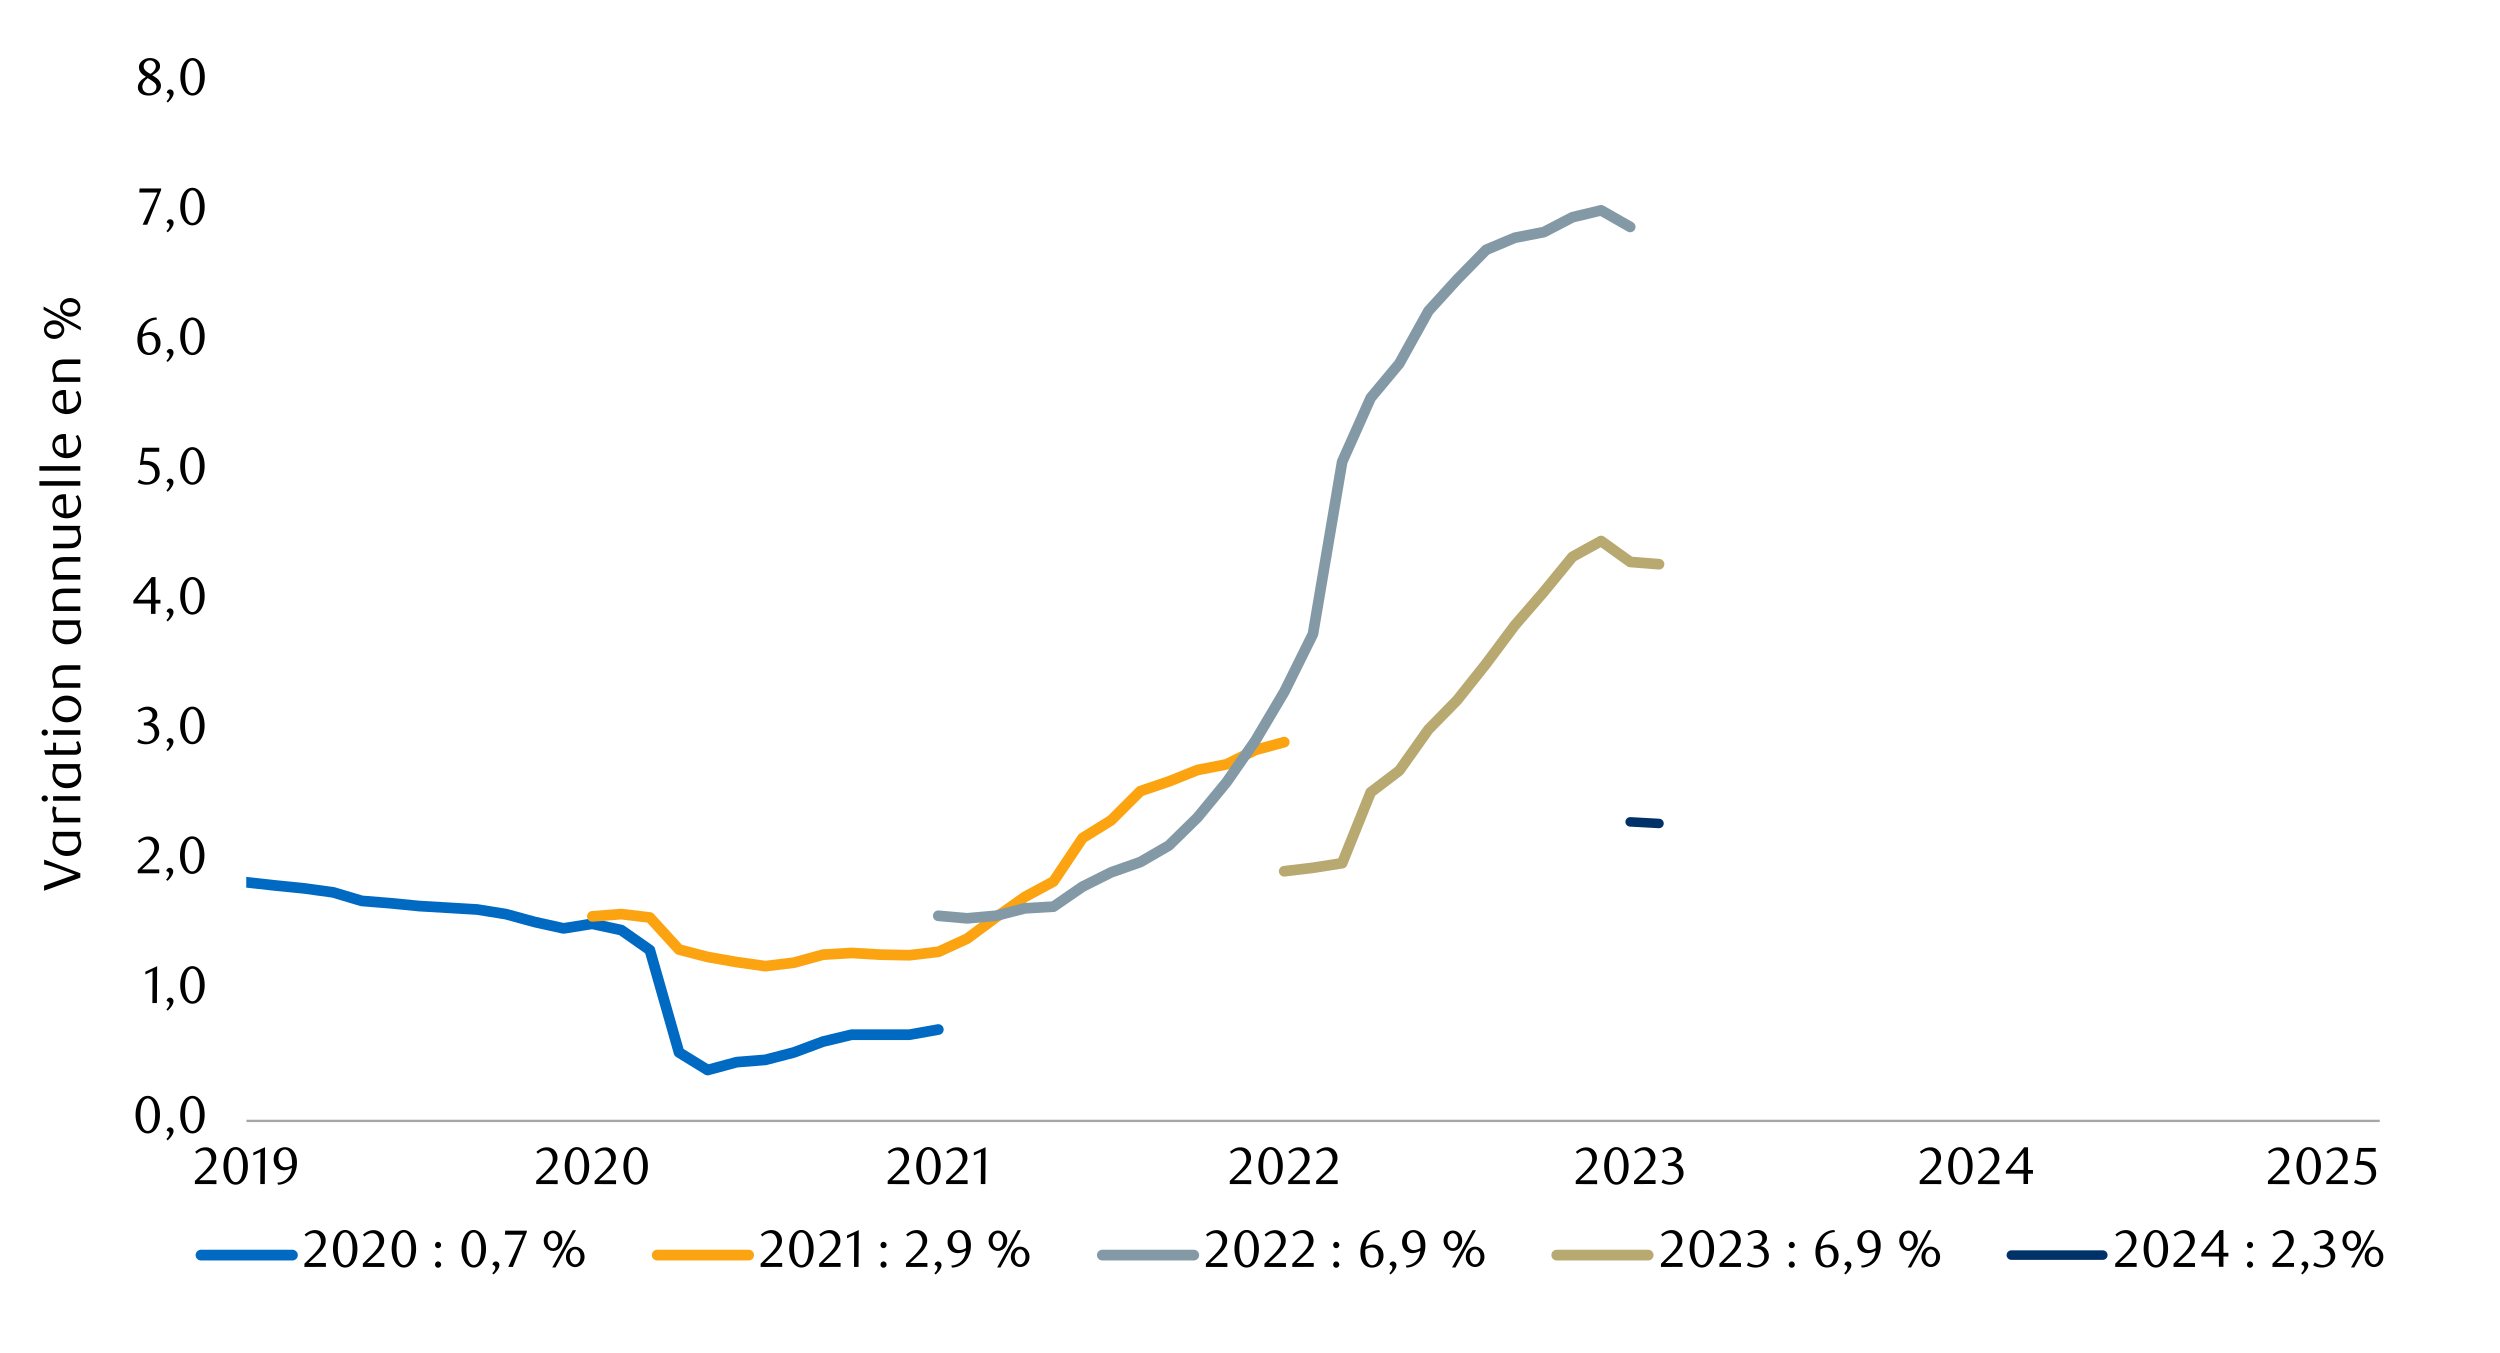 <svg id="Layer_1" data-name="Layer 1" xmlns="http://www.w3.org/2000/svg" xmlns:xlink="http://www.w3.org/1999/xlink" width="1460" height="790" viewBox="0 0 1460 790">
  <defs>
    <style>
      .cls-1, .cls-10, .cls-4, .cls-6, .cls-7, .cls-8, .cls-9 {
        fill: none;
      }

      .cls-2 {
        clip-path: url(#clip-path);
      }

      .cls-3 {
        fill: #e4e6e8;
      }

      .cls-4 {
        stroke: #a6a6a6;
        stroke-width: 1.39px;
      }

      .cls-10, .cls-4, .cls-6, .cls-7, .cls-8, .cls-9 {
        stroke-linejoin: round;
      }

      .cls-5 {
        clip-path: url(#clip-path-2);
      }

      .cls-6 {
        stroke: #006ac3;
      }

      .cls-10, .cls-6, .cls-7, .cls-8, .cls-9 {
        stroke-linecap: round;
      }

      .cls-6, .cls-7, .cls-8, .cls-9 {
        stroke-width: 6.26px;
      }

      .cls-7 {
        stroke: #fca311;
      }

      .cls-8 {
        stroke: #8499a6;
      }

      .cls-9 {
        stroke: #b8a970;
      }

      .cls-10 {
        stroke: #003168;
        stroke-width: 5.56px;
      }

      .cls-11 {
        clip-path: url(#clip-path-3);
      }

      .cls-12 {
        clip-path: url(#clip-path-43);
      }
    </style>
    <clipPath id="clip-path">
      <rect class="cls-1" x="1725.94" y="12414.15" width="448.35" height="238.55"/>
    </clipPath>
    <clipPath id="clip-path-2">
      <rect class="cls-1" x="143.81" y="48.39" width="1247.93" height="608.27"/>
    </clipPath>
    <clipPath id="clip-path-3">
      <rect class="cls-1" x="9.38" y="31.22" width="1441.25" height="727.22"/>
    </clipPath>
    <clipPath id="clip-path-43">
      <rect class="cls-1" x="1391.74" y="758.1" width="58.88" height="0.68"/>
    </clipPath>
  </defs>
  <g class="cls-2">
    <polygon class="cls-3" points="613.87 12652.06 616.22 12652.06 618.48 12652.06 620.85 12652.06 623.11 12652.06 625.49 12652.06 627.74 12652.06 630.12 12652.06 632.38 12652.06 634.75 12652.06 637.01 12652.06 639.38 12652.06 641.64 12652.06 644.02 12652.06 646.39 12652.06 648.65 12652.06 651.03 12652.06 653.28 12652.06 655.66 12652.06 657.92 12652.06 660.29 12652.06 662.55 12652.06 664.93 12652.06 667.18 12652.06 669.56 12652.06 671.82 12652.06 674.19 12652.06 676.45 12652.06 678.83 12652.06 681.08 12652.06 683.46 12652.06 685.72 12652.06 688.09 12652.06 690.35 12652.06 692.73 12652.06 694.98 12652.06 697.36 -11133.2 699.74 -11133.2 701.99 -11133.2 704.37 -11133.2 706.63 -11133.2 709 -11133.2 711.26 -11133.2 713.64 -11133.2 715.89 -11133.2 718.27 -11133.2 720.53 -11133.2 722.9 12652.06 725.16 12652.06 727.53 12652.06 729.79 12652.06 732.17 12652.06 734.43 12652.06 736.8 12652.06 739.06 12652.06 741.43 12652.06 743.69 12652.06 746.07 12652.06 748.33 12652.06 750.7 12652.06 753.08 12652.06 755.33 12652.06 757.71 12652.06 759.97 12652.06 762.34 12652.06 764.6 12652.06 766.98 12652.06 769.23 12652.06 771.61 12652.06 773.87 12652.06 776.24 12652.06 778.5 12652.06 780.88 12652.06 783.13 12652.06 785.51 12652.06 787.77 12652.06 790.14 12652.06 792.4 12652.06 794.78 12652.06 797.03 12652.06 799.41 12652.06 801.79 12652.06 804.04 12652.06 806.42 -11133.2 808.68 -11133.2 811.05 -11133.2 813.31 -11133.2 815.69 -11133.2 817.94 -11133.2 820.32 -11133.2 822.58 -11133.2 824.95 -11133.2 827.21 -11133.2 829.58 -11133.2 831.84 -11133.2 834.22 -11133.2 836.48 -11133.2 838.85 -11133.2 841.11 -11133.2 843.48 12652.06 845.74 12652.06 848.12 12652.06 850.38 12652.06 852.75 12652.06 855.13 12652.06 857.38 12652.06 859.76 12652.06 862.02 12652.06 864.39 12652.06 866.65 12652.06 869.03 12652.06 871.28 12652.06 873.66 12652.06 875.92 12652.06 878.29 12652.06 880.55 12652.06 882.93 12652.06 885.18 12652.06 887.56 12652.06 889.82 12652.06 892.19 12652.06 894.45 12652.06 896.83 12652.06 899.08 12652.06 901.46 12652.06 903.72 12652.06 906.09 12652.06 908.47 12652.06 910.73 12652.06 913.1 12652.06 915.36 12652.06 917.74 12652.06 919.99 12652.06 922.37 12652.06 924.63 12652.06 927 12652.06 929.26 12652.06 931.63 12652.06 933.89 12652.06 936.27 12652.06 938.53 12652.06 940.9 12652.06 943.16 12652.06 945.53 12652.06 947.79 12652.06 950.17 12652.06 952.42 12652.06 954.8 12652.06 957.18 12652.06 959.43 12652.06 961.81 12652.06 964.07 12652.06 966.44 12652.06 968.7 12652.06 971.08 12652.06 973.33 12652.06 975.71 12652.06 977.97 -11133.2 980.34 -11133.2 982.6 -11133.2 984.98 -11133.2 987.23 -11133.2 989.61 -11133.2 991.87 12652.06 994.24 12652.06 996.5 12652.06 998.88 12652.06 1001.13 12652.06 1003.51 12652.06 1005.77 12652.06 1008.14 12652.06 1010.52 12652.06 1012.78 12652.06 1015.15 12652.06 1017.41 12652.06 1019.78 -11133.2 1022.04 -11133.2 1024.42 -11133.2 1026.68 -11133.2 1029.05 -11133.2 1031.31 -11133.2 1033.68 -11133.2 1035.94 -11133.2 1038.32 -11133.2 1040.58 -11133.2 1042.95 -11133.2 1045.21 -11133.2 1047.58 -11133.2 1049.84 -11133.2 1052.22 -11133.2 1054.47 -11133.2 1056.85 12652.06 1059.11 12652.06 1061.48 12652.06 1063.86 12652.06 1066.12 12652.06 1068.49 12652.06 1070.75 12652.06 1073.13 12652.06 1075.38 12652.06 1077.76 12652.06 1080.02 12652.06 1082.39 12652.06 1084.65 12652.06 1087.03 12652.06 1089.28 12652.06 1091.66 12652.06 1093.92 12652.06 1096.29 12652.06 1098.55 12652.06 1100.93 12652.06 1103.18 12652.06 1105.56 12652.06 1107.82 12652.06 1110.19 12652.06 1112.57 12652.06 1114.83 12652.06 1117.2 12652.06 1119.46 12652.06 1121.83 12652.06 1124.09 12652.06 1126.47 12652.06 1128.73 12652.06 1131.1 12652.06 1133.36 12652.06 1135.73 12652.06 1137.99 12652.06 1140.37 12652.06 1142.63 12652.06 1145 12652.06 1147.26 12652.06 1149.63 12652.06 1151.89 12652.06 1154.27 12652.06 1156.52 12652.06 1158.9 12652.06 1161.16 12652.06 1163.53 12652.06 1165.91 12652.06 1168.17 12652.06 1170.54 12652.06 1172.8 12652.06 1175.18 12652.06 1177.43 12652.06 1179.81 12652.06 1182.07 12652.06 1184.44 12652.06 1186.7 12652.06 1189.08 12652.06 1191.33 12652.06 1193.71 12652.06 1195.97 12652.06 1198.34 12652.06 1200.6 12652.06 1202.98 12652.06 1205.23 12652.06 1207.61 12652.06 1209.87 12652.06 1212.24 12652.06 1214.5 12652.06 1216.88 12652.06 1219.25 12652.06 1221.51 12652.06 1223.88 12652.06 1226.14 12652.06 1228.52 12652.06 1230.78 12652.06 1233.15 12652.06 1235.41 12652.06 1237.78 12652.06 1240.04 12652.06 1242.42 12652.06 1244.67 12652.06 1247.05 12652.06 1249.31 12652.06 1251.68 12652.06 1253.94 12652.06 1256.32 12652.06 1258.57 12652.06 1260.95 12652.06 1263.21 12652.06 1265.58 12652.06 1267.84 12652.06 1270.22 -11133.2 1272.59 -11133.2 1274.85 -11133.2 1277.23 -11133.2 1279.48 -11133.2 1281.86 -11133.2 1284.12 -11133.2 1286.49 -11133.2 1288.75 12652.06 1291.13 12652.06 1293.38 12652.06 1295.76 12652.06 1298.02 12652.06 1300.39 12652.06 1302.65 12652.06 1305.03 12652.06 1307.28 12652.06 1309.66 12652.06 1311.92 12652.06 1314.29 12652.06 1316.55 12652.06 1318.93 12652.06 1321.3 12652.06 1323.56 12652.06 1325.93 12652.06 1328.19 12652.06 1330.57 12652.06 1332.83 12652.06 1335.2 12652.06 1337.46 12652.06 1339.83 12652.06 1342.09 12652.06 1344.47 12652.06 1346.72 12652.06 1349.1 12652.06 1351.36 12652.06 1353.73 12652.06 1355.99 12652.06 1358.37 12652.06 1360.62 12652.06 1363 12652.06 1365.26 12652.06 1367.63 12652.06 1369.89 12652.06 1372.27 12652.06 1374.64 12652.06 1376.9 12652.06 1379.28 12652.06 1381.53 12652.06 1383.91 12652.06 1386.17 12652.06 1388.54 12652.06 1390.8 12652.06 1393.18 12652.06 1395.43 12652.06 1397.81 12652.06 1400.07 12652.06 1402.44 12652.06 1404.7 12652.06 1407.08 12652.06 1409.33 12652.06 1411.71 12652.06 1413.97 12652.06 1416.34 12652.06 1418.6 12652.06 1420.98 12652.06 1423.23 12652.06 1425.61 12652.06 1427.98 12652.06 1430.24 12652.06 1432.62 12652.06 1434.88 12652.06 1437.25 12652.06 1439.51 12652.06 1441.88 12652.06 1444.14 12652.06 1446.52 12652.06 1448.77 12652.06 1451.15 12652.06 1453.41 12652.06 1455.78 12652.06 1458.04 12652.06 1460.42 12652.06 1462.67 12652.06 1465.05 12652.06 1467.31 12652.06 1469.68 12652.06 1471.94 12652.06 1474.32 12652.06 1476.69 12652.06 1478.95 12652.06 1481.33 12652.06 1483.58 12652.06 1485.96 12652.06 1488.22 12652.06 1490.59 12652.06 1492.85 12652.06 1495.23 12652.06 1497.48 12652.06 1499.86 12652.06 1502.12 12652.06 1504.49 12652.06 1506.75 12652.06 1509.13 12652.06 1511.38 12652.06 1513.76 12652.06 1516.02 12652.06 1518.39 12652.06 1520.65 12652.06 1523.03 12652.06 1525.28 12652.06 1527.66 12652.06 1530.04 12652.06 1532.29 12652.06 1534.67 12652.06 1536.93 12652.06 1539.3 12652.06 1541.56 12652.06 1543.93 12652.06 1546.19 12652.06 1548.57 12652.06 1550.83 12652.06 1553.2 12652.06 1555.46 12652.06 1557.84 12652.06 1560.09 12652.06 1562.47 12652.06 1564.72 12652.06 1567.1 -11133.2 1569.36 -11133.2 1571.73 -11133.2 1573.99 -11133.2 1576.37 -11133.2 1578.63 -11133.2 1581 -11133.2 1583.38 -11133.2 1585.63 12652.06 1588.01 12652.06 1590.27 12652.06 1592.64 12652.06 1594.9 12652.06 1597.28 12652.06 1599.53 12652.06 1601.91 12652.06 1604.17 12652.06 1606.54 12652.06 1608.8 12652.06 1611.18 12652.06 1613.43 12652.06 1615.81 12652.06 1618.07 12652.06 1620.44 12652.06 1622.7 12652.06 1625.08 12652.06 1627.33 12652.06 1629.71 12652.06 1632.09 12652.06 1634.34 12652.06 1636.72 12652.06 1638.98 12652.06 1641.35 12652.06 1643.61 12652.06 1645.98 12652.06 1648.24 12652.06 1650.62 12652.06 1652.88 12652.06 1655.25 12652.06 1657.51 12652.06 1659.88 12652.06 1662.14 12652.06 1664.52 12652.06 1666.78 12652.06 1669.15 12652.06 1671.41 12652.06 1673.79 12652.06 1676.04 12652.06 1678.42 12652.06 1680.67 12652.06 1683.05 12652.06 1685.43 12652.06 1687.68 12652.06 1690.06 12652.06 1692.32 12652.06 1694.69 12652.06 1696.95 12652.06 1699.33 12652.06 1701.58 12652.06 1703.96 12652.06 1706.22 12652.06 1708.59 12652.06 1710.85 12652.06 1713.23 12652.06 1715.48 12652.06 1717.86 12652.06 1720.12 12652.06 1722.49 12652.06 1724.75 12652.06 1727.13 12652.06 1729.38 12652.06 1731.76 12652.06 1734.02 12652.06 1736.39 12652.06 1738.77 12652.06 1741.02 12652.06 1743.4 12652.06 1745.66 12652.06 1748.03 12652.06 1750.29 12652.06 1752.67 12652.06 1754.92 -11133.2 1757.3 -11133.2 1759.56 -11133.2 1761.93 -11133.2 1764.19 -11133.2 1766.57 -11133.2 1768.82 -11133.2 1771.2 -11133.2 1773.46 -11133.2 1775.83 -11133.2 1778.09 -11133.2 1780.47 -11133.2 1782.72 -11133.2 1785.1 -11133.2 1787.36 -11133.2 1789.73 -11133.2 1792.11 -11133.2 1794.37 -11133.2 1796.74 12652.06 1799 12652.06 1801.38 12652.06 1803.63 12652.06 1806.01 12652.06 1808.27 12652.06 1810.64 12652.06 1812.9 12652.06 1815.28 12652.06 1817.53 12652.06 1819.91 12652.06 1822.17 12652.06 1824.54 12652.06 1826.8 12652.06 1829.18 12652.06 1831.43 12652.06 1833.81 12652.06 1836.07 12652.06 1838.44 12652.06 1840.82 12652.06 1843.07 12652.06 1845.45 12652.06 1847.71 12652.06 1850.08 12652.06 1852.34 12652.06 1854.72 12652.06 1856.97 12652.06 1859.35 12652.06 1861.61 12652.06 1863.98 12652.06 1866.24 12652.06 1868.62 12652.06 1870.87 12652.06 1873.25 12652.06 1875.51 12652.06 1877.88 12652.06 1880.14 12652.06 1882.52 12652.06 1884.77 12652.06 1887.15 12652.06 1889.41 12652.06 1891.78 12652.06 1894.16 12652.06 1896.42 12652.06 1898.79 12652.06 1901.05 12652.06 1903.43 12652.06 1905.68 12652.06 1908.06 12652.06 1910.32 12652.06 1912.69 12652.06 1914.95 12652.06 1917.33 12652.06 1919.58 12652.06 1921.96 12652.06 1924.22 12652.06 1926.59 12652.06 1928.85 12652.06 1931.22 12652.06 1933.48 12652.06 1935.86 12652.06 1938.12 12652.06 1940.49 12652.06 1942.75 12652.06 1945.12 12652.06 1947.5 12652.06 1949.76 12652.06 1952.13 12652.06 1954.39 12652.06 1956.77 12652.06 1959.02 12652.06 1961.4 12652.06 1963.66 12652.06 1966.03 12652.06 1968.29 12652.06 1970.67 12652.06 1972.92 12652.06 1975.3 12652.06 1977.56 12652.06 1979.93 12652.06 1982.19 12652.06 1984.57 12652.06 1986.82 12652.06 1989.2 12652.06 1991.46 12652.06 1993.83 12652.06 1996.21 12652.06 1998.47 12652.06 2000.84 12652.06 2003.1 12652.06 2005.48 12652.06 2007.73 12652.06 2010.11 12652.06 2012.37 12652.06 2014.74 12652.06 2017 12652.06 2019.38 12652.06 2021.63 12652.06 2024.01 12652.06 2026.27 12652.06 2028.64 12652.06 2030.9 12652.06 2033.27 12652.06 2035.53 12652.06 2037.91 12652.06 2040.17 12652.06 2042.54 12652.06 2044.8 12652.06 2047.17 12652.06 2049.55 12652.06 2051.81 12652.06 2054.18 12652.06 2056.44 12652.06 2058.82 12652.06 2061.07 12652.06 2063.45 12652.06 2065.71 12652.06 2068.08 12652.06 2070.34 12652.06 2072.72 12652.06 2074.97 12652.06 2077.35 12652.06 2079.61 12652.06 2081.98 12652.06 2084.24 12652.06 2086.62 12652.06 2088.87 12652.06 2091.25 12652.06 2093.51 -11133.2 2095.88 -11133.2 2098.14 12652.06 2100.52 12652.06 2102.89 12652.06 2105.15 12652.06 2107.53 12652.06 2109.78 12652.06 2112.16 12652.06 2114.42 12652.06 2116.79 12652.06 2119.05 12652.06 2121.43 12652.06 2123.68 12652.06 2126.06 12652.06 2128.32 12652.06 2130.69 12652.06 2132.95 12652.06 2135.32 12652.06 2137.58 12652.06 2139.96 12652.06 2142.22 12652.06 2144.59 12652.06 2146.85 12652.06 2149.22 12652.06 2151.6 12652.06 2153.86 12652.06 2156.18 12652.06 2153.86 12652.06 2151.6 12652.06 2149.22 12652.06 2146.85 12652.06 2144.59 12652.06 2142.22 12652.06 2139.96 12652.06 2137.58 12652.06 2135.32 12652.06 2132.95 12652.06 2130.69 12652.06 2128.32 12652.06 2126.06 12652.06 2123.68 12652.06 2121.43 12652.06 2119.05 12652.06 2116.79 12652.06 2114.42 12652.06 2112.16 12652.06 2109.78 12652.06 2107.53 12652.06 2105.15 12652.06 2102.89 12652.06 2100.52 12652.06 2098.14 12652.06 2095.88 12652.06 2093.51 12652.06 2091.25 12652.06 2088.87 12652.06 2086.62 12652.06 2084.24 12652.06 2081.98 12652.06 2079.61 12652.06 2077.35 12652.06 2074.97 12652.06 2072.72 12652.06 2070.34 12652.06 2068.08 12652.06 2065.71 12652.06 2063.45 12652.06 2061.07 12652.06 2058.82 12652.06 2056.44 12652.06 2054.18 12652.06 2051.81 12652.06 2049.55 12652.06 2047.17 12652.06 2044.8 12652.06 2042.54 12652.06 2040.17 12652.06 2037.91 12652.06 2035.53 12652.06 2033.27 12652.06 2030.9 12652.06 2028.64 12652.06 2026.27 12652.06 2024.01 12652.06 2021.63 12652.06 2019.38 12652.06 2017 12652.06 2014.74 12652.06 2012.37 12652.06 2010.11 12652.06 2007.73 12652.06 2005.48 12652.06 2003.1 12652.06 2000.84 12652.06 1998.47 12652.06 1996.21 12652.06 1993.83 12652.06 1991.46 12652.06 1989.2 12652.06 1986.82 12652.06 1984.57 12652.06 1982.19 12652.06 1979.93 12652.06 1977.56 12652.06 1975.3 12652.06 1972.92 12652.06 1970.67 12652.06 1968.29 12652.06 1966.03 12652.06 1963.66 12652.06 1961.4 12652.06 1959.02 12652.06 1956.77 12652.06 1954.39 12652.06 1952.13 12652.06 1949.76 12652.06 1947.5 12652.06 1945.12 12652.06 1942.75 12652.06 1940.49 12652.06 1938.12 12652.06 1935.86 12652.06 1933.48 12652.06 1931.22 12652.06 1928.85 12652.06 1926.59 12652.06 1924.22 12652.06 1921.96 12652.06 1919.58 12652.06 1917.33 12652.06 1914.95 12652.06 1912.69 12652.06 1910.32 12652.06 1908.06 12652.06 1905.68 12652.06 1903.43 12652.06 1901.05 12652.06 1898.79 12652.06 1896.42 12652.06 1894.16 12652.06 1891.78 12652.06 1889.41 12652.06 1887.15 12652.06 1884.77 12652.06 1882.52 12652.06 1880.14 12652.06 1877.88 12652.06 1875.51 12652.06 1873.25 12652.06 1870.87 12652.06 1868.62 12652.06 1866.24 12652.06 1863.98 12652.06 1861.61 12652.06 1859.35 12652.06 1856.97 12652.06 1854.72 12652.06 1852.34 12652.06 1850.08 12652.06 1847.71 12652.06 1845.45 12652.06 1843.07 12652.06 1840.82 12652.06 1838.44 12652.06 1836.07 12652.06 1833.81 12652.06 1831.43 12652.06 1829.18 12652.06 1826.8 12652.06 1824.54 12652.06 1822.17 12652.06 1819.91 12652.06 1817.53 12652.06 1815.28 12652.06 1812.9 12652.06 1810.64 12652.06 1808.27 12652.06 1806.01 12652.06 1803.63 12652.06 1801.38 12652.06 1799 12652.06 1796.74 12652.06 1794.37 12652.06 1792.11 12652.06 1789.73 12652.06 1787.36 12652.06 1785.1 12652.06 1782.72 12652.06 1780.47 12652.06 1778.09 12652.06 1775.83 12652.06 1773.46 12652.06 1771.2 12652.06 1768.82 12652.06 1766.57 12652.06 1764.19 12652.06 1761.93 12652.06 1759.56 12652.06 1757.3 12652.06 1754.92 12652.06 1752.67 12652.06 1750.29 12652.06 1748.03 12652.06 1745.66 12652.06 1743.4 12652.06 1741.02 12652.06 1738.77 12652.06 1736.39 12652.06 1734.02 12652.06 1731.76 12652.06 1729.38 12652.06 1727.13 12652.06 1724.75 12652.06 1722.49 12652.06 1720.12 12652.06 1717.86 12652.06 1715.48 12652.06 1713.23 12652.06 1710.85 12652.06 1708.59 12652.06 1706.22 12652.06 1703.96 12652.06 1701.58 12652.06 1699.33 12652.06 1696.95 12652.06 1694.69 12652.06 1692.32 12652.06 1690.06 12652.06 1687.68 12652.06 1685.43 12652.06 1683.05 12652.06 1680.67 12652.06 1678.42 12652.06 1676.04 12652.06 1673.79 12652.06 1671.41 12652.06 1669.15 12652.06 1666.78 12652.06 1664.52 12652.06 1662.14 12652.06 1659.88 12652.06 1657.51 12652.06 1655.25 12652.06 1652.88 12652.06 1650.62 12652.06 1648.24 12652.06 1645.98 12652.06 1643.61 12652.06 1641.35 12652.06 1638.98 12652.06 1636.72 12652.06 1634.34 12652.06 1632.09 12652.06 1629.71 12652.06 1627.33 12652.06 1625.08 12652.06 1622.7 12652.06 1620.44 12652.06 1618.07 12652.06 1615.81 12652.06 1613.43 12652.06 1611.18 12652.06 1608.8 12652.06 1606.54 12652.06 1604.17 12652.06 1601.91 12652.06 1599.53 12652.06 1597.28 12652.06 1594.9 12652.06 1592.64 12652.06 1590.27 12652.06 1588.01 12652.06 1585.63 12652.06 1583.38 12652.06 1581 12652.06 1578.63 12652.06 1576.37 12652.06 1573.99 12652.06 1571.73 12652.06 1569.36 12652.06 1567.1 12652.06 1564.72 12652.06 1562.47 12652.06 1560.09 12652.06 1557.84 12652.06 1555.46 12652.06 1553.2 12652.06 1550.83 12652.06 1548.57 12652.06 1546.19 12652.06 1543.93 12652.06 1541.56 12652.06 1539.3 12652.06 1536.93 12652.06 1534.67 12652.06 1532.29 12652.06 1530.04 12652.06 1527.66 12652.06 1525.28 12652.06 1523.03 12652.06 1520.65 12652.06 1518.39 12652.06 1516.02 12652.06 1513.76 12652.06 1511.38 12652.06 1509.13 12652.06 1506.75 12652.06 1504.49 12652.06 1502.12 12652.06 1499.86 12652.06 1497.48 12652.06 1495.23 12652.06 1492.85 12652.06 1490.59 12652.06 1488.22 12652.06 1485.96 12652.06 1483.58 12652.06 1481.33 12652.06 1478.95 12652.06 1476.69 12652.06 1474.32 12652.06 1471.94 12652.06 1469.68 12652.06 1467.31 12652.06 1465.05 12652.06 1462.67 12652.06 1460.42 12652.06 1458.04 12652.06 1455.78 12652.06 1453.41 12652.06 1451.15 12652.06 1448.77 12652.06 1446.52 12652.06 1444.14 12652.06 1441.88 12652.06 1439.51 12652.06 1437.25 12652.06 1434.88 12652.06 1432.62 12652.06 1430.24 12652.06 1427.98 12652.06 1425.61 12652.06 1423.23 12652.06 1420.98 12652.06 1418.6 12652.06 1416.34 12652.06 1413.97 12652.06 1411.71 12652.06 1409.33 12652.06 1407.08 12652.06 1404.7 12652.06 1402.44 12652.06 1400.07 12652.06 1397.81 12652.06 1395.43 12652.06 1393.18 12652.06 1390.8 12652.06 1388.54 12652.06 1386.17 12652.06 1383.91 12652.06 1381.53 12652.06 1379.28 12652.06 1376.9 12652.06 1374.64 12652.06 1372.27 12652.06 1369.89 12652.06 1367.63 12652.06 1365.26 12652.06 1363 12652.06 1360.62 12652.06 1358.37 12652.06 1355.99 12652.06 1353.73 12652.06 1351.36 12652.06 1349.1 12652.06 1346.72 12652.06 1344.47 12652.06 1342.09 12652.06 1339.83 12652.06 1337.46 12652.06 1335.2 12652.06 1332.83 12652.06 1330.57 12652.06 1328.19 12652.06 1325.93 12652.06 1323.56 12652.06 1321.3 12652.06 1318.93 12652.06 1316.55 12652.06 1314.29 12652.06 1311.92 12652.06 1309.66 12652.06 1307.28 12652.06 1305.03 12652.06 1302.65 12652.06 1300.39 12652.06 1298.02 12652.06 1295.76 12652.06 1293.38 12652.06 1291.13 12652.06 1288.75 12652.06 1286.49 12652.06 1284.12 12652.06 1281.86 12652.06 1279.48 12652.06 1277.23 12652.06 1274.85 12652.06 1272.59 12652.06 1270.22 12652.06 1267.84 12652.06 1265.58 12652.06 1263.21 12652.06 1260.95 12652.06 1258.57 12652.06 1256.32 12652.06 1253.94 12652.06 1251.68 12652.06 1249.31 12652.06 1247.05 12652.06 1244.67 12652.06 1242.42 12652.06 1240.04 12652.06 1237.78 12652.06 1235.41 12652.06 1233.15 12652.06 1230.78 12652.06 1228.52 12652.06 1226.14 12652.06 1223.88 12652.06 1221.51 12652.06 1219.25 12652.06 1216.88 12652.06 1214.5 12652.06 1212.24 12652.06 1209.87 12652.06 1207.61 12652.06 1205.23 12652.06 1202.98 12652.06 1200.6 12652.06 1198.34 12652.06 1195.97 12652.06 1193.71 12652.06 1191.33 12652.06 1189.08 12652.06 1186.7 12652.06 1184.44 12652.06 1182.07 12652.06 1179.81 12652.06 1177.43 12652.06 1175.18 12652.06 1172.8 12652.06 1170.54 12652.06 1168.17 12652.06 1165.91 12652.06 1163.53 12652.06 1161.16 12652.06 1158.9 12652.06 1156.52 12652.06 1154.27 12652.06 1151.89 12652.06 1149.63 12652.06 1147.26 12652.06 1145 12652.06 1142.63 12652.06 1140.37 12652.06 1137.99 12652.06 1135.73 12652.06 1133.36 12652.06 1131.1 12652.06 1128.73 12652.06 1126.47 12652.06 1124.09 12652.06 1121.83 12652.06 1119.46 12652.06 1117.2 12652.06 1114.83 12652.06 1112.57 12652.06 1110.19 12652.06 1107.82 12652.06 1105.56 12652.06 1103.18 12652.06 1100.93 12652.06 1098.55 12652.06 1096.29 12652.06 1093.92 12652.06 1091.66 12652.06 1089.28 12652.06 1087.03 12652.06 1084.65 12652.06 1082.39 12652.06 1080.02 12652.06 1077.76 12652.06 1075.38 12652.06 1073.13 12652.06 1070.75 12652.06 1068.49 12652.06 1066.12 12652.06 1063.86 12652.06 1061.48 12652.06 1059.11 12652.06 1056.85 12652.06 1054.47 12652.06 1052.22 12652.06 1049.84 12652.06 1047.58 12652.06 1045.21 12652.06 1042.95 12652.06 1040.58 12652.06 1038.32 12652.06 1035.94 12652.06 1033.68 12652.06 1031.31 12652.06 1029.05 12652.06 1026.68 12652.06 1024.42 12652.06 1022.04 12652.06 1019.78 12652.06 1017.41 12652.06 1015.15 12652.06 1012.78 12652.06 1010.52 12652.06 1008.14 12652.06 1005.77 12652.06 1003.51 12652.06 1001.13 12652.06 998.88 12652.06 996.5 12652.06 994.24 12652.06 991.87 12652.06 989.61 12652.06 987.23 12652.06 984.98 12652.06 982.6 12652.06 980.34 12652.06 977.97 12652.06 975.71 12652.06 973.33 12652.06 971.08 12652.06 968.7 12652.06 966.44 12652.06 964.07 12652.06 961.81 12652.06 959.43 12652.06 957.18 12652.06 954.8 12652.06 952.42 12652.06 950.17 12652.06 947.79 12652.06 945.53 12652.06 943.16 12652.06 940.9 12652.06 938.53 12652.06 936.27 12652.06 933.89 12652.06 931.63 12652.06 929.26 12652.06 927 12652.06 924.63 12652.06 922.37 12652.06 919.99 12652.06 917.74 12652.06 915.36 12652.06 913.1 12652.06 910.73 12652.06 908.47 12652.06 906.09 12652.06 903.72 12652.06 901.46 12652.06 899.08 12652.06 896.83 12652.06 894.45 12652.06 892.19 12652.06 889.82 12652.06 887.56 12652.06 885.18 12652.06 882.93 12652.06 880.55 12652.06 878.29 12652.06 875.92 12652.06 873.66 12652.06 871.28 12652.06 869.03 12652.06 866.65 12652.06 864.39 12652.06 862.02 12652.06 859.76 12652.06 857.38 12652.06 855.13 12652.06 852.75 12652.06 850.38 12652.06 848.12 12652.06 845.74 12652.06 843.48 12652.06 841.11 12652.06 838.85 12652.06 836.48 12652.06 834.22 12652.06 831.84 12652.06 829.58 12652.06 827.21 12652.06 824.95 12652.06 822.58 12652.06 820.32 12652.06 817.94 12652.06 815.69 12652.06 813.31 12652.06 811.05 12652.06 808.68 12652.06 806.42 12652.06 804.04 12652.06 801.79 12652.06 799.41 12652.06 797.03 12652.06 794.78 12652.06 792.4 12652.06 790.14 12652.06 787.77 12652.06 785.51 12652.06 783.13 12652.06 780.88 12652.06 778.5 12652.06 776.24 12652.06 773.87 12652.06 771.61 12652.06 769.23 12652.06 766.98 12652.06 764.6 12652.06 762.34 12652.06 759.97 12652.06 757.71 12652.06 755.33 12652.06 753.08 12652.06 750.7 12652.06 748.33 12652.06 746.07 12652.06 743.69 12652.06 741.43 12652.06 739.06 12652.06 736.8 12652.06 734.43 12652.06 732.17 12652.06 729.79 12652.06 727.53 12652.06 725.16 12652.06 722.9 12652.06 720.53 12652.06 718.27 12652.06 715.89 12652.06 713.64 12652.06 711.26 12652.06 709 12652.06 706.63 12652.06 704.37 12652.06 701.99 12652.06 699.74 12652.06 697.36 12652.06 694.98 12652.06 692.73 12652.06 690.35 12652.06 688.09 12652.06 685.72 12652.06 683.46 12652.06 681.08 12652.06 678.83 12652.06 676.45 12652.06 674.19 12652.06 671.82 12652.06 669.56 12652.06 667.18 12652.06 664.93 12652.06 662.55 12652.06 660.29 12652.06 657.92 12652.06 655.66 12652.06 653.28 12652.06 651.03 12652.06 648.65 12652.06 646.39 12652.06 644.02 12652.06 641.64 12652.06 639.38 12652.06 637.01 12652.06 634.75 12652.06 632.38 12652.06 630.12 12652.06 627.74 12652.06 625.49 12652.06 623.11 12652.06 620.85 12652.06 618.48 12652.06 616.22 12652.06 613.87 12652.06"/>
  </g>
  <g>
    <line class="cls-4" x1="143.92" y1="654.61" x2="1389.77" y2="654.61"/>
    <g class="cls-5">
      <polyline class="cls-6" points="143.92 515.25 160.84 517.13 177.53 518.8 194.57 521.14 211.26 526.13 227.93 527.48 244.96 529.15 261.65 530.13 278.69 531.15 295.38 533.83 312.41 538.48 329.11 542.18 345.8 539.5 362.81 543.16 379.5 554.84 396.54 614.62 413.23 624.89 430.26 620.29 446.96 618.96 463.65 614.62 480.66 608.28 497.35 604.27 514.38 604.27 531.08 604.27 547.97 601.25"/>
    </g>
    <polyline class="cls-7" points="345.94 535.15 362.81 533.83 379.5 535.83 396.54 554.53 413.23 558.87 430.26 561.86 446.96 564.23 463.65 562.2 480.66 557.52 497.35 556.53 514.38 557.52 531.08 557.86 548.11 555.85 564.8 548.18 581.5 535.83 598.53 523.79 615.23 514.79 632.23 489.41 648.92 479.06 665.96 462.03 682.65 456.36 699.35 449.68 716.38 446.35 733.07 438 749.99 433.41"/>
    <polyline class="cls-8" points="547.97 534.82 564.8 536.31 581.5 534.82 598.53 530.47 615.23 529.49 632.23 517.78 648.92 509.44 665.96 503.43 682.65 493.76 699.35 477.4 716.38 456.7 733.07 432.65 750.08 403.94 766.77 370.24 783.81 269.74 800.5 232.34 817.19 212.32 834.23 181.61 850.92 163.25 867.93 145.88 884.62 138.86 901.65 135.53 918.35 126.85 935.04 122.84 952.02 132.51"/>
    <polyline class="cls-9" points="749.99 508.81 766.77 506.79 783.81 504.11 800.5 462.71 817.19 450.02 834.23 425.99 850.92 408.96 867.93 387.58 884.62 365.22 901.65 345.54 918.35 325.15 935.04 315.95 952.08 328.17 968.85 329.49"/>
    <line class="cls-10" x1="952.02" y1="479.97" x2="968.85" y2="480.9"/>
    <g class="cls-11">
      <g>
        <path d="M93.42,651a17.29,17.29,0,0,1-.53,4.4,11.54,11.54,0,0,1-1.51,3.46,7.33,7.33,0,0,1-2.27,2.27,5.36,5.36,0,0,1-2.86.8,5.21,5.21,0,0,1-2.82-.82,7.43,7.43,0,0,1-2.24-2.26,11.6,11.6,0,0,1-1.49-3.45,16.72,16.72,0,0,1-.53-4.37,17.25,17.25,0,0,1,.53-4.43,12.78,12.78,0,0,1,1.47-3.51,7.32,7.32,0,0,1,2.24-2.29,5.42,5.42,0,0,1,5.7,0,7.52,7.52,0,0,1,2.27,2.29,11.9,11.9,0,0,1,1.51,3.5A17.42,17.42,0,0,1,93.42,651Zm-2.82,0a24.85,24.85,0,0,0-.28-3.78,13.49,13.49,0,0,0-.82-3,5.55,5.55,0,0,0-1.33-2,2.8,2.8,0,0,0-3.75,0,5.7,5.7,0,0,0-1.34,2,12.87,12.87,0,0,0-.81,3,25.45,25.45,0,0,0,0,7.53,12.24,12.24,0,0,0,.83,3,5.75,5.75,0,0,0,1.35,2,2.67,2.67,0,0,0,1.84.72,2.72,2.72,0,0,0,1.86-.72,5.37,5.37,0,0,0,1.35-2,13.32,13.32,0,0,0,.82-3A24,24,0,0,0,90.6,651Z"/>
        <path d="M97.17,665.17a6.14,6.14,0,0,0,1.31-1.61A3.44,3.44,0,0,0,99,662a1.45,1.45,0,0,0-.4-1,2,2,0,0,0-1.13-.6l-.1-.25a2,2,0,0,1,.68-1.29,2,2,0,0,1,1.29-.49,2,2,0,0,1,1.35.57,2,2,0,0,1,.65,1.61A3.68,3.68,0,0,1,101,662a8.43,8.43,0,0,1-.78,1.44,11.48,11.48,0,0,1-1.09,1.37,14.91,14.91,0,0,1-1.23,1.18Z"/>
        <path d="M119.51,651a16.84,16.84,0,0,1-.54,4.4,11.78,11.78,0,0,1-1.5,3.46,7.33,7.33,0,0,1-2.27,2.27,5.4,5.4,0,0,1-2.87.8,5.21,5.21,0,0,1-2.82-.82,7.54,7.54,0,0,1-2.24-2.26,11.85,11.85,0,0,1-1.48-3.45,16.71,16.71,0,0,1-.54-4.37,17.24,17.24,0,0,1,.54-4.43,12.78,12.78,0,0,1,1.47-3.51,7.22,7.22,0,0,1,2.24-2.29,5.26,5.26,0,0,1,2.83-.81,5.32,5.32,0,0,1,2.87.81,7.52,7.52,0,0,1,2.27,2.29,12.16,12.16,0,0,1,1.5,3.5A17,17,0,0,1,119.51,651Zm-2.83,0a24.89,24.89,0,0,0-.27-3.78,13.49,13.49,0,0,0-.82-3,5.57,5.57,0,0,0-1.34-2,2.79,2.79,0,0,0-3.74,0,5.57,5.57,0,0,0-1.34,2,13.36,13.36,0,0,0-.82,3,26.39,26.39,0,0,0,0,7.53,13.19,13.19,0,0,0,.83,3,5.64,5.64,0,0,0,1.36,2,2.65,2.65,0,0,0,1.84.72,2.72,2.72,0,0,0,1.86-.72,5.49,5.49,0,0,0,1.35-2,13.32,13.32,0,0,0,.82-3A24.09,24.09,0,0,0,116.68,651Z"/>
      </g>
    </g>
    <g class="cls-11">
      <g>
        <path d="M89,585.8l.09-18.71-4.18,2v-1.65l6.85-3.17-.12,21.54Z"/>
        <path d="M97.18,589.46a6,6,0,0,0,1.3-1.62,3.36,3.36,0,0,0,.51-1.61,1.45,1.45,0,0,0-.4-1,2.08,2.08,0,0,0-1.14-.6l-.09-.24A1.87,1.87,0,0,1,98,583.1a2,2,0,0,1,1.29-.49,2,2,0,0,1,1.35.56,2.05,2.05,0,0,1,.65,1.62,3.81,3.81,0,0,1-.31,1.44,9.19,9.19,0,0,1-.78,1.44,10.82,10.82,0,0,1-1.1,1.37,15,15,0,0,1-1.22,1.19Z"/>
        <path d="M119.52,575.25a16.89,16.89,0,0,1-.54,4.4,12,12,0,0,1-1.5,3.46,7.4,7.4,0,0,1-2.27,2.26,5.42,5.42,0,0,1-2.87.8,5.13,5.13,0,0,1-2.82-.82,7.43,7.43,0,0,1-2.24-2.26,11.64,11.64,0,0,1-1.48-3.44,16.77,16.77,0,0,1-.54-4.37,17.18,17.18,0,0,1,.54-4.43,12,12,0,0,1,1.47-3.51,7,7,0,0,1,2.24-2.29,5.16,5.16,0,0,1,2.83-.82,5.27,5.27,0,0,1,2.87.82,7.4,7.4,0,0,1,2.27,2.29,12.1,12.1,0,0,1,1.5,3.49A17,17,0,0,1,119.52,575.25Zm-2.83,0a23.63,23.63,0,0,0-.28-3.78,13.14,13.14,0,0,0-.81-3,5.56,5.56,0,0,0-1.34-2,2.8,2.8,0,0,0-3.75,0,5.46,5.46,0,0,0-1.33,2,13.21,13.21,0,0,0-.82,3,26.39,26.39,0,0,0,0,7.53,12.84,12.84,0,0,0,.83,3,5.71,5.71,0,0,0,1.35,2,2.7,2.7,0,0,0,1.85.73,2.77,2.77,0,0,0,1.86-.73,5.45,5.45,0,0,0,1.35-2,12.78,12.78,0,0,0,.81-3A22.87,22.87,0,0,0,116.69,575.29Z"/>
      </g>
    </g>
    <g class="cls-11">
      <g>
        <path d="M80.44,510v-1.84l4.06-4a39.33,39.33,0,0,0,4.07-4.59,6.89,6.89,0,0,0,1.52-4.1,6.73,6.73,0,0,0-.29-2.05,5.41,5.41,0,0,0-.81-1.63,3.66,3.66,0,0,0-3-1.46,5.68,5.68,0,0,0-2.49.54,7.69,7.69,0,0,0-2.06,1.43l-.89-1.11a11.93,11.93,0,0,1,3-2,7.59,7.59,0,0,1,3.25-.67,6.25,6.25,0,0,1,2.37.45,5.83,5.83,0,0,1,1.94,1.25,6.07,6.07,0,0,1,1.3,1.94,6.18,6.18,0,0,1,.48,2.47,6.79,6.79,0,0,1-.54,2.68A12.81,12.81,0,0,1,91,499.66a18.48,18.48,0,0,1-1.66,2c-.58.6-1.11,1.12-1.58,1.55l-4.86,4.51H93V510Z"/>
        <path d="M97,513.66a6.31,6.31,0,0,0,1.3-1.62,3.36,3.36,0,0,0,.51-1.61,1.45,1.45,0,0,0-.4-1,2.05,2.05,0,0,0-1.14-.6l-.09-.24a1.87,1.87,0,0,1,.68-1.29,2,2,0,0,1,1.29-.5,2,2,0,0,1,1.35.57,2.05,2.05,0,0,1,.65,1.62,3.81,3.81,0,0,1-.31,1.44,8.5,8.5,0,0,1-.79,1.44A9.92,9.92,0,0,1,99,513.24a13.42,13.42,0,0,1-1.23,1.18Z"/>
        <path d="M119.38,499.45a16.89,16.89,0,0,1-.54,4.4,12,12,0,0,1-1.5,3.46,7.4,7.4,0,0,1-2.27,2.26,5.42,5.42,0,0,1-2.87.8,5.13,5.13,0,0,1-2.82-.82,7.43,7.43,0,0,1-2.24-2.26,11.91,11.91,0,0,1-1.49-3.44,17.21,17.21,0,0,1-.53-4.37,17.78,17.78,0,0,1,.53-4.44,12.3,12.3,0,0,1,1.48-3.5,7.09,7.09,0,0,1,2.23-2.29,5.38,5.38,0,0,1,5.71,0,7.4,7.4,0,0,1,2.27,2.29,12.1,12.1,0,0,1,1.5,3.49A17,17,0,0,1,119.38,499.45Zm-2.83,0a23.63,23.63,0,0,0-.28-3.78,13,13,0,0,0-.81-3,5.56,5.56,0,0,0-1.34-2,2.8,2.8,0,0,0-3.75,0,5.42,5.42,0,0,0-1.33,2,13.3,13.3,0,0,0-.82,3,25.39,25.39,0,0,0,0,7.52,12.79,12.79,0,0,0,.83,3,5.71,5.71,0,0,0,1.35,2,2.69,2.69,0,0,0,1.85.72,2.75,2.75,0,0,0,1.86-.72,5.45,5.45,0,0,0,1.35-2,12.78,12.78,0,0,0,.81-3A22.87,22.87,0,0,0,116.55,499.49Z"/>
      </g>
    </g>
    <g class="cls-11">
      <g>
        <path d="M87.92,422.12a5.29,5.29,0,0,1,2.06.57A4.84,4.84,0,0,1,91.56,424a5.77,5.77,0,0,1,1,1.79A6.39,6.39,0,0,1,93,428a5.49,5.49,0,0,1-.64,2.62,7.17,7.17,0,0,1-1.72,2.12,8,8,0,0,1-2.49,1.42,8.79,8.79,0,0,1-2.92.5,11.31,11.31,0,0,1-2.41-.26,9.71,9.71,0,0,1-2.69-1.06l.92-1.75a8.23,8.23,0,0,0,4.79,1.57,4.29,4.29,0,0,0,1.66-.34,4.73,4.73,0,0,0,1.43-.94,4.48,4.48,0,0,0,1-1.44,4.62,4.62,0,0,0,.37-1.89,5.72,5.72,0,0,0-.36-2.11,4.5,4.5,0,0,0-1-1.52,4,4,0,0,0-1.46-.92,5.4,5.4,0,0,0-1.8-.31H84v-1.72a6.17,6.17,0,0,0,3.63-1.13,3.72,3.72,0,0,0,1.41-3.14,2.92,2.92,0,0,0-1-2.3,3.46,3.46,0,0,0-2.41-.89,6.4,6.4,0,0,0-2.27.38A10.49,10.49,0,0,0,81.16,416l-.73-1.16a14,14,0,0,1,2.79-1.57,7.65,7.65,0,0,1,3-.59,6.88,6.88,0,0,1,2.29.36,5.54,5.54,0,0,1,1.78,1,4.38,4.38,0,0,1,1.17,1.47,4.28,4.28,0,0,1,.42,1.91,4.42,4.42,0,0,1-.31,1.66,4.75,4.75,0,0,1-.83,1.32,5,5,0,0,1-1.23,1A9.52,9.52,0,0,1,87.92,422.12Z"/>
        <path d="M97.14,437.91a6.3,6.3,0,0,0,1.31-1.61,3.48,3.48,0,0,0,.5-1.62,1.43,1.43,0,0,0-.4-1,2,2,0,0,0-1.13-.6l-.09-.25a1.9,1.9,0,0,1,.67-1.29,2,2,0,0,1,1.29-.49,2.09,2.09,0,0,1,2,2.18,3.63,3.63,0,0,1-.31,1.44,7.56,7.56,0,0,1-.78,1.45,12.34,12.34,0,0,1-1.09,1.37,14.91,14.91,0,0,1-1.23,1.18Z"/>
        <path d="M119.48,423.7a16.84,16.84,0,0,1-.54,4.4,11.9,11.9,0,0,1-1.5,3.46,7.19,7.19,0,0,1-2.27,2.26,5.31,5.31,0,0,1-2.87.8,5.2,5.2,0,0,1-2.82-.81,7.63,7.63,0,0,1-2.23-2.26,11.83,11.83,0,0,1-1.49-3.45,16.71,16.71,0,0,1-.54-4.37,17.18,17.18,0,0,1,.54-4.43,12.78,12.78,0,0,1,1.47-3.51,7.12,7.12,0,0,1,2.24-2.29,5.27,5.27,0,0,1,2.83-.82,5.33,5.33,0,0,1,2.87.82,7.41,7.41,0,0,1,2.27,2.29,12.22,12.22,0,0,1,1.5,3.49A17.1,17.1,0,0,1,119.48,423.7Zm-2.83.05a24.7,24.7,0,0,0-.27-3.78,13.59,13.59,0,0,0-.82-3.05,5.55,5.55,0,0,0-1.33-2,2.73,2.73,0,0,0-1.88-.72,2.69,2.69,0,0,0-1.87.72,5.48,5.48,0,0,0-1.34,2,12.73,12.73,0,0,0-.81,3,25.45,25.45,0,0,0,0,7.53,12.72,12.72,0,0,0,.82,3,5.64,5.64,0,0,0,1.36,2,2.65,2.65,0,0,0,1.84.72,2.72,2.72,0,0,0,1.86-.72,5.49,5.49,0,0,0,1.35-2,13.26,13.26,0,0,0,.82-3A23.87,23.87,0,0,0,116.65,423.75Z"/>
      </g>
    </g>
    <g class="cls-11">
      <g>
        <path d="M90.81,352.46v6.05H88.17v-6.05H77.87V350.8L88.57,337h2.24v13.27H93.7v2.22Zm-2.64-12.29-7.78,10.07h7.78Z"/>
        <path d="M97.17,362.17a6.1,6.1,0,0,0,1.3-1.62,3.36,3.36,0,0,0,.51-1.61,1.45,1.45,0,0,0-.4-1,2,2,0,0,0-1.13-.6l-.1-.24a1.87,1.87,0,0,1,.68-1.29,2,2,0,0,1,1.29-.5,2,2,0,0,1,1.35.57,2.05,2.05,0,0,1,.65,1.62,3.81,3.81,0,0,1-.31,1.44,9.19,9.19,0,0,1-.78,1.44,11.69,11.69,0,0,1-1.09,1.37,13.42,13.42,0,0,1-1.23,1.18Z"/>
        <path d="M119.51,348a16.89,16.89,0,0,1-.54,4.4,12,12,0,0,1-1.5,3.46,7.51,7.51,0,0,1-2.27,2.26,5.42,5.42,0,0,1-2.87.8,5.13,5.13,0,0,1-2.82-.82,7.43,7.43,0,0,1-2.24-2.26,11.64,11.64,0,0,1-1.48-3.44,16.77,16.77,0,0,1-.54-4.37,17.31,17.31,0,0,1,.54-4.44,12,12,0,0,1,1.47-3.5,7.15,7.15,0,0,1,2.24-2.3,5.23,5.23,0,0,1,2.83-.81,5.34,5.34,0,0,1,2.87.81,7.55,7.55,0,0,1,2.27,2.3,12.1,12.1,0,0,1,1.5,3.49A17,17,0,0,1,119.51,348Zm-2.83,0a23.63,23.63,0,0,0-.28-3.78,13,13,0,0,0-.81-3,5.44,5.44,0,0,0-1.34-2,2.69,2.69,0,0,0-1.87-.72,2.73,2.73,0,0,0-1.88.72,5.55,5.55,0,0,0-1.33,2,13.3,13.3,0,0,0-.82,3,26.32,26.32,0,0,0,0,7.52,12.57,12.57,0,0,0,.83,3,5.66,5.66,0,0,0,1.35,2,2.69,2.69,0,0,0,1.85.72,2.75,2.75,0,0,0,1.86-.72,5.41,5.41,0,0,0,1.35-2,12.56,12.56,0,0,0,.81-3A22.87,22.87,0,0,0,116.68,348Z"/>
      </g>
    </g>
    <g class="cls-11">
      <g>
        <path d="M93,263.84H84.48l-.8,5.38.67-.05H85a10.49,10.49,0,0,1,4,.67,7,7,0,0,1,2.55,1.73,5.91,5.91,0,0,1,1.32,2.31,8.53,8.53,0,0,1,.39,2.48,6.08,6.08,0,0,1-.63,2.78A6.61,6.61,0,0,1,91,281.25a7.92,7.92,0,0,1-2.46,1.35,9,9,0,0,1-2.94.48,12.41,12.41,0,0,1-2.5-.26,10.9,10.9,0,0,1-2.75-1.06l1-1.76a8.05,8.05,0,0,0,4.76,1.57,4.17,4.17,0,0,0,1.65-.34,4.46,4.46,0,0,0,1.44-1,4.83,4.83,0,0,0,1-1.47,4.75,4.75,0,0,0,.38-1.91,5.88,5.88,0,0,0-.55-2.72,4.69,4.69,0,0,0-1.43-1.67,5.36,5.36,0,0,0-2-.85,11.33,11.33,0,0,0-2.23-.23,12.81,12.81,0,0,0-1.39.08c-.46.05-.89.11-1.28.17l1.41-10.14H93Z"/>
        <path d="M97.17,286.37a6.31,6.31,0,0,0,1.3-1.62,3.36,3.36,0,0,0,.51-1.61,1.45,1.45,0,0,0-.4-1,2,2,0,0,0-1.14-.6l-.09-.24A1.91,1.91,0,0,1,98,280a2,2,0,0,1,1.29-.49,2.07,2.07,0,0,1,2,2.18,3.8,3.8,0,0,1-.3,1.45,8.5,8.5,0,0,1-.79,1.44A10.56,10.56,0,0,1,99.13,286a13.42,13.42,0,0,1-1.23,1.18Z"/>
        <path d="M119.5,272.15a16.85,16.85,0,0,1-.53,4.4,12,12,0,0,1-1.5,3.47,7.51,7.51,0,0,1-2.27,2.26,5.42,5.42,0,0,1-2.87.8,5.13,5.13,0,0,1-2.82-.82,7.54,7.54,0,0,1-2.24-2.26,11.86,11.86,0,0,1-1.49-3.45,17.13,17.13,0,0,1-.53-4.36,17.78,17.78,0,0,1,.53-4.44,12.3,12.3,0,0,1,1.48-3.5,7.23,7.23,0,0,1,2.23-2.3,5.44,5.44,0,0,1,5.71,0,7.55,7.55,0,0,1,2.27,2.3,12.1,12.1,0,0,1,1.5,3.49A17,17,0,0,1,119.5,272.15Zm-2.82.05a23.63,23.63,0,0,0-.28-3.78,13,13,0,0,0-.81-3,5.56,5.56,0,0,0-1.34-2,2.77,2.77,0,0,0-3.75,0,5.42,5.42,0,0,0-1.33,2,13.36,13.36,0,0,0-.82,3,25.45,25.45,0,0,0,0,7.53,12.7,12.7,0,0,0,.83,3,5.75,5.75,0,0,0,1.35,2,2.69,2.69,0,0,0,1.85.72,2.75,2.75,0,0,0,1.86-.72,5.49,5.49,0,0,0,1.35-2,12.69,12.69,0,0,0,.81-3A22.87,22.87,0,0,0,116.68,272.2Z"/>
      </g>
    </g>
    <g class="cls-11">
      <g>
        <path d="M91.7,186.65a9.48,9.48,0,0,0-2.84.55,8,8,0,0,0-2,1.11,5.93,5.93,0,0,0-1.35,1.4,16.39,16.39,0,0,0-.9,1.43,10.53,10.53,0,0,0-.79,1.92,12.21,12.21,0,0,0-.5,2.13,9.91,9.91,0,0,1,2.36-1,8.85,8.85,0,0,1,2.19-.29,6,6,0,0,1,2.28.43A5.69,5.69,0,0,1,92,195.59a5.89,5.89,0,0,1,1.27,2,7.51,7.51,0,0,1,.46,2.73,7.43,7.43,0,0,1-.57,3,6.81,6.81,0,0,1-1.5,2.2,6.58,6.58,0,0,1-2.14,1.35,6.75,6.75,0,0,1-2.46.46,6.92,6.92,0,0,1-2.65-.52,5.61,5.61,0,0,1-2.17-1.63,8.37,8.37,0,0,1-1.46-2.81,13.49,13.49,0,0,1-.54-4,15.12,15.12,0,0,1,.86-5.17,13.06,13.06,0,0,1,2.35-4.08A10.67,10.67,0,0,1,87,186.42a9.82,9.82,0,0,1,4.34-1Zm-8.48,10.11c0,.29-.07.58-.09.89s0,.61,0,.92a17.6,17.6,0,0,0,.18,2.55,8.57,8.57,0,0,0,.52,2,5.31,5.31,0,0,0,1.44,2.18,2.93,2.93,0,0,0,1.9.71,3,3,0,0,0,1.42-.36,3.46,3.46,0,0,0,1.21-1,5.39,5.39,0,0,0,.84-1.62,6.5,6.5,0,0,0,.32-2.12,6.09,6.09,0,0,0-1.08-3.95A3.52,3.52,0,0,0,87,195.62a6.9,6.9,0,0,0-1.82.26A8.62,8.62,0,0,0,83.22,196.76Z"/>
        <path d="M97.17,210.65A6.18,6.18,0,0,0,98.48,209a3.36,3.36,0,0,0,.51-1.61,1.5,1.5,0,0,0-.4-1,2.09,2.09,0,0,0-1.14-.6l-.09-.24a1.86,1.86,0,0,1,.67-1.29,2,2,0,0,1,1.29-.5,2.07,2.07,0,0,1,2,2.19,3.63,3.63,0,0,1-.31,1.44,7.79,7.79,0,0,1-.78,1.44,10.73,10.73,0,0,1-1.09,1.37,15.09,15.09,0,0,1-1.23,1.19Z"/>
        <path d="M119.51,196.44a16.89,16.89,0,0,1-.54,4.4,11.5,11.5,0,0,1-1.5,3.46,7.29,7.29,0,0,1-2.27,2.26,5.39,5.39,0,0,1-2.86.8,5.08,5.08,0,0,1-2.82-.82,7.32,7.32,0,0,1-2.24-2.26,11.65,11.65,0,0,1-1.49-3.44,16.77,16.77,0,0,1-.54-4.37,17.18,17.18,0,0,1,.54-4.43,12.53,12.53,0,0,1,1.47-3.51,7,7,0,0,1,2.24-2.29,5.36,5.36,0,0,1,5.7,0,7.3,7.3,0,0,1,2.27,2.29A11.57,11.57,0,0,1,119,192,17,17,0,0,1,119.51,196.44Zm-2.83,0a24.89,24.89,0,0,0-.27-3.78,13.49,13.49,0,0,0-.82-3,5.55,5.55,0,0,0-1.33-2,2.73,2.73,0,0,0-1.88-.72,2.69,2.69,0,0,0-1.87.72,5.48,5.48,0,0,0-1.34,2,12.73,12.73,0,0,0-.81,3,25.39,25.39,0,0,0,0,7.52,12.33,12.33,0,0,0,.83,3,5.71,5.71,0,0,0,1.35,2,2.68,2.68,0,0,0,1.84.73,2.73,2.73,0,0,0,1.86-.73,5.45,5.45,0,0,0,1.35-2,13.26,13.26,0,0,0,.82-3A24.09,24.09,0,0,0,116.68,196.48Z"/>
      </g>
    </g>
    <g class="cls-11">
      <g>
        <path d="M86,131.25h-2.7l8.57-18.81H81.33l.19-2.36H94.11v.82Z"/>
        <path d="M97.19,134.9a6.26,6.26,0,0,0,1.3-1.61,3.36,3.36,0,0,0,.51-1.61,1.48,1.48,0,0,0-.4-1,2,2,0,0,0-1.14-.6l-.09-.25a2,2,0,0,1,2-1.78,2.07,2.07,0,0,1,2,2.18,3.88,3.88,0,0,1-.3,1.45,8.5,8.5,0,0,1-.79,1.44,11.48,11.48,0,0,1-1.09,1.37,14.91,14.91,0,0,1-1.23,1.18Z"/>
        <path d="M119.52,120.69a17.29,17.29,0,0,1-.53,4.4,11.54,11.54,0,0,1-1.51,3.46,7.27,7.27,0,0,1-2.26,2.26,5.34,5.34,0,0,1-2.87.8,5.2,5.2,0,0,1-2.82-.81,7.43,7.43,0,0,1-2.24-2.26,12,12,0,0,1-1.49-3.45,16.72,16.72,0,0,1-.53-4.37,17.25,17.25,0,0,1,.53-4.43,12.78,12.78,0,0,1,1.47-3.51,7.32,7.32,0,0,1,2.24-2.29,5.44,5.44,0,0,1,5.71,0,7.6,7.6,0,0,1,2.26,2.29,11.9,11.9,0,0,1,1.51,3.5A17.42,17.42,0,0,1,119.52,120.69Zm-2.82,0a24.85,24.85,0,0,0-.28-3.78,13.51,13.51,0,0,0-.81-3,5.7,5.7,0,0,0-1.34-2,2.8,2.8,0,0,0-3.75,0,5.7,5.7,0,0,0-1.34,2,13.23,13.23,0,0,0-.81,3,25.45,25.45,0,0,0,0,7.53,12.24,12.24,0,0,0,.83,3,5.75,5.75,0,0,0,1.35,2,2.68,2.68,0,0,0,1.85.72,2.71,2.71,0,0,0,1.85-.72,5.39,5.39,0,0,0,1.36-2,13.33,13.33,0,0,0,.81-3A24,24,0,0,0,116.7,120.74Z"/>
      </g>
    </g>
    <g class="cls-11">
      <g>
        <path d="M85.22,44.84c-.43-.26-.88-.56-1.36-.89a7.29,7.29,0,0,1-1.32-1.17,6.16,6.16,0,0,1-1-1.55,5,5,0,0,1-.39-2.07,4.09,4.09,0,0,1,.54-2.06,5.38,5.38,0,0,1,1.43-1.66,7.23,7.23,0,0,1,2-1.12,7,7,0,0,1,2.41-.42,7.7,7.7,0,0,1,2.3.33,5.55,5.55,0,0,1,1.85.93A4.79,4.79,0,0,1,93,36.64a4.37,4.37,0,0,1,.1,3.69,5.24,5.24,0,0,1-1,1.39,8.44,8.44,0,0,1-1.43,1.17c-.55.36-1.13.71-1.73,1.06l.62.37,1.59,1.06a8.07,8.07,0,0,1,1.43,1.23,6.21,6.21,0,0,1,1,1.55,4.64,4.64,0,0,1,.4,2,4.45,4.45,0,0,1-.55,2.16,5.87,5.87,0,0,1-1.5,1.8,7.77,7.77,0,0,1-2.26,1.23,8.22,8.22,0,0,1-2.8.46,10.13,10.13,0,0,1-2.44-.29,6.18,6.18,0,0,1-2-.89,4.43,4.43,0,0,1-1.38-1.51,4.19,4.19,0,0,1-.51-2.1,4.83,4.83,0,0,1,.49-2.21,6.92,6.92,0,0,1,1.21-1.69,9.47,9.47,0,0,1,1.52-1.28C84.31,45.48,84.79,45.15,85.22,44.84Zm1.09.8a12.61,12.61,0,0,0-1.2,1,8.36,8.36,0,0,0-1,1.21,6.3,6.3,0,0,0-.71,1.36,4,4,0,0,0,0,2.84,3.76,3.76,0,0,0,.77,1.23,3.49,3.49,0,0,0,1.26.84,4.55,4.55,0,0,0,1.77.31A4.64,4.64,0,0,0,89,54.15a3.78,3.78,0,0,0,1.31-.84,3.53,3.53,0,0,0,.8-1.23,4.11,4.11,0,0,0,.26-1.43A3.43,3.43,0,0,0,90,48.13c-.31-.27-.63-.52-1-.77l-1-.69c-.33-.21-.65-.41-1-.58Zm1.5-2.49A7,7,0,0,0,89,42.34a6.75,6.75,0,0,0,1-1.06,5.45,5.45,0,0,0,.71-1.23A3.64,3.64,0,0,0,91,38.7a3.5,3.5,0,0,0-.74-2.15,3.33,3.33,0,0,0-2.7-1.26,3.41,3.41,0,0,0-2.55,1,3.34,3.34,0,0,0-1.08,2.58,2.67,2.67,0,0,0,.31,1.31A4.9,4.9,0,0,0,85,41.22a6.92,6.92,0,0,0,1.09.89l1.23.77Z"/>
        <path d="M97.25,59.1a6.06,6.06,0,0,0,1.3-1.61,3.42,3.42,0,0,0,.51-1.62,1.45,1.45,0,0,0-.4-1,2,2,0,0,0-1.14-.59L97.43,54a1.91,1.91,0,0,1,.68-1.29,2,2,0,0,1,1.29-.49,2.09,2.09,0,0,1,2,2.18,3.81,3.81,0,0,1-.31,1.44,8.21,8.21,0,0,1-.79,1.45,11.28,11.28,0,0,1-1.09,1.37A14.91,14.91,0,0,1,98,59.87Z"/>
        <path d="M119.59,44.89a16.84,16.84,0,0,1-.54,4.4,11.9,11.9,0,0,1-1.5,3.46A7.29,7.29,0,0,1,115.28,55a5.42,5.42,0,0,1-2.87.8,5.2,5.2,0,0,1-2.82-.81,7.58,7.58,0,0,1-2.24-2.27,11.91,11.91,0,0,1-1.49-3.44,17.16,17.16,0,0,1-.53-4.37,17.64,17.64,0,0,1,.53-4.43A12.37,12.37,0,0,1,107.34,37a7.19,7.19,0,0,1,2.23-2.29,5.38,5.38,0,0,1,5.71,0A7.51,7.51,0,0,1,117.55,37a12.22,12.22,0,0,1,1.5,3.49A17.1,17.1,0,0,1,119.59,44.89Zm-2.83,0a23.45,23.45,0,0,0-.28-3.78,13.09,13.09,0,0,0-.81-3,5.56,5.56,0,0,0-1.34-2,2.8,2.8,0,0,0-3.75,0,5.46,5.46,0,0,0-1.33,2,13.21,13.21,0,0,0-.82,3,26.39,26.39,0,0,0,0,7.53,12.84,12.84,0,0,0,.83,3,5.85,5.85,0,0,0,1.35,2,2.69,2.69,0,0,0,1.85.72,2.75,2.75,0,0,0,1.86-.72,5.58,5.58,0,0,0,1.35-2,12.78,12.78,0,0,0,.81-3A22.66,22.66,0,0,0,116.76,44.94Z"/>
      </g>
    </g>
    <g class="cls-11">
      <g>
        <path d="M113.81,691.49v-1.84l4.06-4a38.53,38.53,0,0,0,4.07-4.59,6.58,6.58,0,0,0,1.23-6.14,5.31,5.31,0,0,0-.82-1.63,3.67,3.67,0,0,0-1.27-1.08,3.77,3.77,0,0,0-1.71-.38,5.74,5.74,0,0,0-2.49.54,7.53,7.53,0,0,0-2,1.42l-.89-1.1a11.86,11.86,0,0,1,2.94-2,7.78,7.78,0,0,1,3.26-.66,6.24,6.24,0,0,1,2.37.44,5.87,5.87,0,0,1,1.93,1.26,5.79,5.79,0,0,1,1.31,1.93,6.22,6.22,0,0,1,.48,2.47,6.75,6.75,0,0,1-.54,2.68,12.5,12.5,0,0,1-1.32,2.38,17.75,17.75,0,0,1-1.66,2c-.59.6-1.11,1.12-1.59,1.55l-4.85,4.51h10.08v2.27Z"/>
        <path d="M144.75,680.94a17.29,17.29,0,0,1-.53,4.4,11.65,11.65,0,0,1-1.51,3.46,7.27,7.27,0,0,1-2.26,2.26,5.34,5.34,0,0,1-2.87.8,5.2,5.2,0,0,1-2.82-.81,7.55,7.55,0,0,1-2.24-2.26,12.1,12.1,0,0,1-1.49-3.45,16.72,16.72,0,0,1-.53-4.37,17.19,17.19,0,0,1,.53-4.43A12.78,12.78,0,0,1,132.5,673a7.22,7.22,0,0,1,2.24-2.29,5.38,5.38,0,0,1,5.71,0,7.49,7.49,0,0,1,2.26,2.29,12,12,0,0,1,1.51,3.49A17.56,17.56,0,0,1,144.75,680.94Zm-2.82,0a24.65,24.65,0,0,0-.28-3.78,13.61,13.61,0,0,0-.81-3.05,5.56,5.56,0,0,0-1.34-2,2.8,2.8,0,0,0-3.75,0,5.61,5.61,0,0,0-1.34,2,13.23,13.23,0,0,0-.81,3,25.45,25.45,0,0,0,0,7.53,12.24,12.24,0,0,0,.83,3,5.75,5.75,0,0,0,1.35,2,2.67,2.67,0,0,0,1.84.72,2.72,2.72,0,0,0,1.86-.72,5.39,5.39,0,0,0,1.36-2,13.28,13.28,0,0,0,.81-3A23.82,23.82,0,0,0,141.93,681Z"/>
        <path d="M152,691.49l.1-18.71-4.18,2v-1.66l6.85-3.16-.12,21.53Z"/>
        <path d="M162,690.66a9.15,9.15,0,0,0,2.8-.55,8.46,8.46,0,0,0,2.07-1.12,8.14,8.14,0,0,0,1.49-1.43,11.56,11.56,0,0,0,1-1.47,8.77,8.77,0,0,0,.73-1.92,10.57,10.57,0,0,0,.37-2.14,9.86,9.86,0,0,1-2.36,1.06,7.91,7.91,0,0,1-2.28.35,6.21,6.21,0,0,1-2.32-.43,5.49,5.49,0,0,1-1.9-1.24,5.66,5.66,0,0,1-1.29-2,7.18,7.18,0,0,1-.48-2.72,7.55,7.55,0,0,1,.57-3,6.92,6.92,0,0,1,1.49-2.23,6.37,6.37,0,0,1,2.12-1.38,6.56,6.56,0,0,1,2.46-.47,6.44,6.44,0,0,1,2.53.52,6.2,6.2,0,0,1,2.23,1.63,8.16,8.16,0,0,1,1.58,2.81,12.15,12.15,0,0,1,.6,4,15.34,15.34,0,0,1-.84,5.16,12.72,12.72,0,0,1-2.34,4.09,10.61,10.61,0,0,1-3.52,2.68,9.9,9.9,0,0,1-4.36,1Zm8.57-10.23c0-.22,0-.42,0-.58v-.59a20.91,20.91,0,0,0-.23-2.94,8.54,8.54,0,0,0-.63-2.25,5,5,0,0,0-1.48-2.09,3.12,3.12,0,0,0-1.91-.64,2.94,2.94,0,0,0-1.37.35,3.59,3.59,0,0,0-1.18,1,5.4,5.4,0,0,0-.81,1.61,6.74,6.74,0,0,0-.31,2.14,5.82,5.82,0,0,0,1.14,3.92,3.71,3.71,0,0,0,2.93,1.3A7.42,7.42,0,0,0,170.59,680.43Z"/>
      </g>
    </g>
    <g class="cls-11">
      <g>
        <path d="M313.14,691.49v-1.84l4.06-4a39.44,39.44,0,0,0,4.07-4.59,6.58,6.58,0,0,0,1.23-6.14,5.31,5.31,0,0,0-.82-1.63,3.76,3.76,0,0,0-1.27-1.08,3.8,3.8,0,0,0-1.71-.38,5.74,5.74,0,0,0-2.49.54,7.58,7.58,0,0,0-2.06,1.42l-.89-1.1a12.09,12.09,0,0,1,2.95-2,7.78,7.78,0,0,1,3.26-.66,6.24,6.24,0,0,1,2.37.44,5.89,5.89,0,0,1,3.24,3.19,6.21,6.21,0,0,1,.47,2.47,6.93,6.93,0,0,1-.53,2.68,12,12,0,0,1-1.33,2.38,16.69,16.69,0,0,1-1.65,2c-.59.6-1.12,1.12-1.59,1.55l-4.85,4.51h10.08v2.27Z"/>
        <path d="M344.08,680.94a16.84,16.84,0,0,1-.54,4.4,11.39,11.39,0,0,1-1.5,3.46,7.19,7.19,0,0,1-2.27,2.26,5.3,5.3,0,0,1-2.86.8,5.15,5.15,0,0,1-2.82-.81,7.55,7.55,0,0,1-2.24-2.26,11.83,11.83,0,0,1-1.49-3.45,16.71,16.71,0,0,1-.54-4.37,17.18,17.18,0,0,1,.54-4.43,12.78,12.78,0,0,1,1.47-3.51,7.22,7.22,0,0,1,2.24-2.29,5.36,5.36,0,0,1,5.7,0A7.41,7.41,0,0,1,342,673a11.68,11.68,0,0,1,1.5,3.49A17.1,17.1,0,0,1,344.08,680.94Zm-2.83,0a24.7,24.7,0,0,0-.27-3.78,13.59,13.59,0,0,0-.82-3.05,5.43,5.43,0,0,0-1.33-2,2.8,2.8,0,0,0-3.75,0,5.61,5.61,0,0,0-1.34,2,12.73,12.73,0,0,0-.81,3,25.45,25.45,0,0,0,0,7.53,12.24,12.24,0,0,0,.83,3,5.75,5.75,0,0,0,1.35,2,2.67,2.67,0,0,0,1.84.72,2.72,2.72,0,0,0,1.86-.72,5.37,5.37,0,0,0,1.35-2,13.26,13.26,0,0,0,.82-3A23.87,23.87,0,0,0,341.25,681Z"/>
        <path d="M347.25,691.49v-1.84l4.05-4a38.53,38.53,0,0,0,4.07-4.59,6.89,6.89,0,0,0,1.52-4.1,6.62,6.62,0,0,0-.29-2,5.08,5.08,0,0,0-.81-1.63,3.7,3.7,0,0,0-1.28-1.08,3.76,3.76,0,0,0-1.7-.38,5.74,5.74,0,0,0-2.49.54,7.58,7.58,0,0,0-2.06,1.42l-.89-1.1a11.9,11.9,0,0,1,2.95-2,7.75,7.75,0,0,1,3.26-.66,6.19,6.19,0,0,1,2.36.44,6,6,0,0,1,1.94,1.26,5.76,5.76,0,0,1,1.3,1.93,6.22,6.22,0,0,1,.48,2.47,6.75,6.75,0,0,1-.54,2.68,12.5,12.5,0,0,1-1.32,2.38,15.85,15.85,0,0,1-1.66,2c-.58.6-1.11,1.12-1.58,1.55l-4.86,4.51h10.08v2.27Z"/>
        <path d="M378.34,680.94a17.29,17.29,0,0,1-.53,4.4,11.65,11.65,0,0,1-1.51,3.46,7.19,7.19,0,0,1-2.27,2.26,5.28,5.28,0,0,1-2.86.8,5.2,5.2,0,0,1-2.82-.81,7.55,7.55,0,0,1-2.24-2.26,11.83,11.83,0,0,1-1.49-3.45,16.71,16.71,0,0,1-.54-4.37,17.18,17.18,0,0,1,.54-4.43,12.78,12.78,0,0,1,1.47-3.51,7.22,7.22,0,0,1,2.24-2.29,5.36,5.36,0,0,1,5.7,0A7.41,7.41,0,0,1,376.3,673a12,12,0,0,1,1.51,3.49A17.56,17.56,0,0,1,378.34,680.94Zm-2.82,0a24.65,24.65,0,0,0-.28-3.78,13.59,13.59,0,0,0-.82-3.05,5.43,5.43,0,0,0-1.33-2,2.8,2.8,0,0,0-3.75,0,5.61,5.61,0,0,0-1.34,2,12.73,12.73,0,0,0-.81,3,25.45,25.45,0,0,0,0,7.53,12.24,12.24,0,0,0,.83,3,5.75,5.75,0,0,0,1.35,2,2.67,2.67,0,0,0,1.84.72,2.72,2.72,0,0,0,1.86-.72,5.37,5.37,0,0,0,1.35-2,13.26,13.26,0,0,0,.82-3A23.82,23.82,0,0,0,375.52,681Z"/>
      </g>
    </g>
    <g class="cls-11">
      <g>
        <path d="M518.41,691.49v-1.84l4.05-4a39.63,39.63,0,0,0,4.08-4.59,7,7,0,0,0,1.52-4.1,6.61,6.61,0,0,0-.3-2,5.08,5.08,0,0,0-.81-1.63,3.7,3.7,0,0,0-1.28-1.08,3.76,3.76,0,0,0-1.7-.38,5.74,5.74,0,0,0-2.49.54,7.58,7.58,0,0,0-2.06,1.42l-.89-1.1a11.9,11.9,0,0,1,3-2,7.75,7.75,0,0,1,3.26-.66,6.15,6.15,0,0,1,2.36.44,5.87,5.87,0,0,1,3.25,3.19,6.39,6.39,0,0,1,.47,2.47,6.75,6.75,0,0,1-.54,2.68,12.5,12.5,0,0,1-1.32,2.38,15.85,15.85,0,0,1-1.66,2c-.58.6-1.11,1.12-1.58,1.55l-4.85,4.51h10.07v2.27Z"/>
        <path d="M549.35,680.94a16.84,16.84,0,0,1-.54,4.4,11.9,11.9,0,0,1-1.5,3.46,7.19,7.19,0,0,1-2.27,2.26,5.31,5.31,0,0,1-2.87.8,5.2,5.2,0,0,1-2.82-.81,7.63,7.63,0,0,1-2.23-2.26,11.83,11.83,0,0,1-1.49-3.45,16.71,16.71,0,0,1-.54-4.37,17.18,17.18,0,0,1,.54-4.43A12.78,12.78,0,0,1,537.1,673a7.12,7.12,0,0,1,2.24-2.29,5.27,5.27,0,0,1,2.83-.82,5.33,5.33,0,0,1,2.87.82,7.41,7.41,0,0,1,2.27,2.29,12.22,12.22,0,0,1,1.5,3.49A17.1,17.1,0,0,1,549.35,680.94Zm-2.83,0a24.7,24.7,0,0,0-.27-3.78,13.59,13.59,0,0,0-.82-3.05,5.55,5.55,0,0,0-1.33-2,2.73,2.73,0,0,0-1.88-.72,2.69,2.69,0,0,0-1.87.72,5.48,5.48,0,0,0-1.34,2,12.73,12.73,0,0,0-.81,3,25.45,25.45,0,0,0,0,7.53,12.72,12.72,0,0,0,.82,3,5.64,5.64,0,0,0,1.36,2,2.65,2.65,0,0,0,1.84.72,2.72,2.72,0,0,0,1.86-.72,5.49,5.49,0,0,0,1.35-2,13.26,13.26,0,0,0,.82-3A23.87,23.87,0,0,0,546.52,681Z"/>
        <path d="M552.51,691.49v-1.84l4.06-4a38.53,38.53,0,0,0,4.07-4.59,6.58,6.58,0,0,0,1.23-6.14,5.29,5.29,0,0,0-.81-1.63,3.59,3.59,0,0,0-3-1.46,5.68,5.68,0,0,0-2.49.54,7.43,7.43,0,0,0-2.06,1.42l-.89-1.1a11.72,11.72,0,0,1,3-2,7.7,7.7,0,0,1,3.25-.66,6.24,6.24,0,0,1,2.37.44,6,6,0,0,1,1.94,1.26,5.92,5.92,0,0,1,1.3,1.93,6.22,6.22,0,0,1,.48,2.47,6.75,6.75,0,0,1-.54,2.68,12.5,12.5,0,0,1-1.32,2.38,16.75,16.75,0,0,1-1.66,2c-.58.6-1.11,1.12-1.58,1.55L555,689.22h10.08v2.27Z"/>
        <path d="M572.79,691.49l.1-18.71-4.18,2v-1.66l6.85-3.16-.12,21.53Z"/>
      </g>
    </g>
    <g class="cls-11">
      <g>
        <path d="M718.2,691.49v-1.84l4.06-4a38.53,38.53,0,0,0,4.07-4.59,6.58,6.58,0,0,0,1.23-6.14,5.29,5.29,0,0,0-.81-1.63,3.59,3.59,0,0,0-3-1.46,5.71,5.71,0,0,0-2.49.54,7.43,7.43,0,0,0-2.06,1.42l-.89-1.1a11.72,11.72,0,0,1,2.95-2,7.74,7.74,0,0,1,3.25-.66,6.24,6.24,0,0,1,2.37.44,6,6,0,0,1,1.94,1.26,5.92,5.92,0,0,1,1.3,1.93,6.22,6.22,0,0,1,.48,2.47,6.75,6.75,0,0,1-.54,2.68,12.5,12.5,0,0,1-1.32,2.38,16.75,16.75,0,0,1-1.66,2c-.58.6-1.11,1.12-1.58,1.55l-4.86,4.51h10.08v2.27Z"/>
        <path d="M749.15,680.94a16.84,16.84,0,0,1-.54,4.4,11.9,11.9,0,0,1-1.5,3.46,7.29,7.29,0,0,1-2.27,2.26,5.34,5.34,0,0,1-2.87.8,5.2,5.2,0,0,1-2.82-.81,7.66,7.66,0,0,1-2.24-2.26,11.82,11.82,0,0,1-1.48-3.45,16.71,16.71,0,0,1-.54-4.37,17.18,17.18,0,0,1,.54-4.43A12.2,12.2,0,0,1,736.9,673a7.12,7.12,0,0,1,2.24-2.29,5.24,5.24,0,0,1,2.83-.82,5.35,5.35,0,0,1,2.87.82,7.51,7.51,0,0,1,2.27,2.29,12.22,12.22,0,0,1,1.5,3.49A17.1,17.1,0,0,1,749.15,680.94Zm-2.83,0a23.45,23.45,0,0,0-.28-3.78,13.09,13.09,0,0,0-.81-3.05,5.56,5.56,0,0,0-1.34-2,2.8,2.8,0,0,0-3.75,0,5.59,5.59,0,0,0-1.33,2,13.21,13.21,0,0,0-.82,3,26.39,26.39,0,0,0,0,7.53,12.7,12.7,0,0,0,.83,3,5.75,5.75,0,0,0,1.35,2,2.69,2.69,0,0,0,1.85.72,2.75,2.75,0,0,0,1.86-.72,5.49,5.49,0,0,0,1.35-2,12.78,12.78,0,0,0,.81-3A22.66,22.66,0,0,0,746.32,681Z"/>
        <path d="M752.31,691.49v-1.84l4.06-4a39.44,39.44,0,0,0,4.07-4.59,6.58,6.58,0,0,0,1.23-6.14,5.31,5.31,0,0,0-.82-1.63,3.55,3.55,0,0,0-3-1.46,5.74,5.74,0,0,0-2.49.54,7.53,7.53,0,0,0-2,1.42l-.9-1.1a12.09,12.09,0,0,1,3-2,7.78,7.78,0,0,1,3.26-.66,6.24,6.24,0,0,1,2.37.44,6,6,0,0,1,1.93,1.26,5.79,5.79,0,0,1,1.31,1.93,6.21,6.21,0,0,1,.47,2.47,6.93,6.93,0,0,1-.53,2.68,12.5,12.5,0,0,1-1.32,2.38,17.75,17.75,0,0,1-1.66,2c-.59.6-1.12,1.12-1.59,1.55l-4.85,4.51h10.08v2.27Z"/>
        <path d="M768.63,691.49v-1.84l4-4a38.53,38.53,0,0,0,4.07-4.59,6.89,6.89,0,0,0,1.52-4.1,6.62,6.62,0,0,0-.29-2,5.08,5.08,0,0,0-.81-1.63,3.7,3.7,0,0,0-1.28-1.08,3.76,3.76,0,0,0-1.7-.38,5.74,5.74,0,0,0-2.49.54,7.43,7.43,0,0,0-2.06,1.42l-.89-1.1a11.9,11.9,0,0,1,3-2A7.75,7.75,0,0,1,775,670a6.19,6.19,0,0,1,2.36.44,5.91,5.91,0,0,1,1.94,1.26,5.76,5.76,0,0,1,1.3,1.93,6.22,6.22,0,0,1,.48,2.47,6.75,6.75,0,0,1-.54,2.68,12.5,12.5,0,0,1-1.32,2.38,15.85,15.85,0,0,1-1.66,2c-.58.6-1.11,1.12-1.58,1.55l-4.86,4.51h10.08v2.27Z"/>
      </g>
    </g>
    <g class="cls-11">
      <g>
        <path d="M920.23,691.49v-1.84l4-4a39.63,39.63,0,0,0,4.08-4.59,7,7,0,0,0,1.52-4.1,6.61,6.61,0,0,0-.3-2,5.08,5.08,0,0,0-.81-1.63,3.76,3.76,0,0,0-1.27-1.08,3.84,3.84,0,0,0-1.71-.38,5.74,5.74,0,0,0-2.49.54,7.58,7.58,0,0,0-2.06,1.42l-.89-1.1a11.9,11.9,0,0,1,2.95-2,7.75,7.75,0,0,1,3.26-.66,6.15,6.15,0,0,1,2.36.44,5.87,5.87,0,0,1,3.25,3.19,6.39,6.39,0,0,1,.47,2.47,6.75,6.75,0,0,1-.54,2.68,12,12,0,0,1-1.32,2.38,15.85,15.85,0,0,1-1.66,2c-.58.6-1.11,1.12-1.58,1.55l-4.85,4.51h10.07v2.27Z"/>
        <path d="M951.11,680.94a16.84,16.84,0,0,1-.54,4.4,11.9,11.9,0,0,1-1.5,3.46,7.29,7.29,0,0,1-2.27,2.26,5.31,5.31,0,0,1-2.87.8,5.2,5.2,0,0,1-2.82-.81,7.52,7.52,0,0,1-2.23-2.26,11.83,11.83,0,0,1-1.49-3.45,16.71,16.71,0,0,1-.54-4.37,17.18,17.18,0,0,1,.54-4.43,12.78,12.78,0,0,1,1.47-3.51,7.12,7.12,0,0,1,2.24-2.29,5.27,5.27,0,0,1,2.83-.82,5.33,5.33,0,0,1,2.87.82,7.51,7.51,0,0,1,2.27,2.29,12.22,12.22,0,0,1,1.5,3.49A17.1,17.1,0,0,1,951.11,680.94Zm-2.83,0a23.45,23.45,0,0,0-.28-3.78,13.09,13.09,0,0,0-.81-3.05,5.44,5.44,0,0,0-1.34-2,2.79,2.79,0,0,0-3.74,0,5.48,5.48,0,0,0-1.34,2,12.73,12.73,0,0,0-.81,3,25.45,25.45,0,0,0,0,7.53,12.72,12.72,0,0,0,.82,3,5.64,5.64,0,0,0,1.36,2,2.65,2.65,0,0,0,1.84.72,2.72,2.72,0,0,0,1.86-.72,5.49,5.49,0,0,0,1.35-2,12.78,12.78,0,0,0,.81-3A22.66,22.66,0,0,0,948.28,681Z"/>
        <path d="M954.27,691.49v-1.84l4.06-4A38.53,38.53,0,0,0,962.4,681a6.58,6.58,0,0,0,1.23-6.14,5.52,5.52,0,0,0-.81-1.63,3.59,3.59,0,0,0-3-1.46,5.67,5.67,0,0,0-2.48.54,7.43,7.43,0,0,0-2.06,1.42l-.89-1.1a11.72,11.72,0,0,1,3-2,7.7,7.7,0,0,1,3.25-.66,6.24,6.24,0,0,1,2.37.44,5.87,5.87,0,0,1,1.93,1.26,5.79,5.79,0,0,1,1.31,1.93,6.22,6.22,0,0,1,.48,2.47,6.75,6.75,0,0,1-.54,2.68,12.5,12.5,0,0,1-1.32,2.38,16.75,16.75,0,0,1-1.66,2c-.59.6-1.11,1.12-1.58,1.55l-4.86,4.51h10.08v2.27Z"/>
        <path d="M978.18,679.36a5.34,5.34,0,0,1,2.06.57,5,5,0,0,1,1.58,1.26,6,6,0,0,1,1,1.79,6.63,6.63,0,0,1,.37,2.22,5.5,5.5,0,0,1-.65,2.62,7,7,0,0,1-1.72,2.12,8,8,0,0,1-2.49,1.42,8.74,8.74,0,0,1-2.92.5,11.38,11.38,0,0,1-2.41-.26,9.83,9.83,0,0,1-2.69-1.06l.92-1.75a8.29,8.29,0,0,0,4.8,1.57,4.18,4.18,0,0,0,1.66-.34,4.86,4.86,0,0,0,1.43-.94,4.3,4.3,0,0,0,1-1.44,4.59,4.59,0,0,0,.37-1.89,5.72,5.72,0,0,0-.36-2.11,4.48,4.48,0,0,0-1-1.52,4.07,4.07,0,0,0-1.47-.92,5.32,5.32,0,0,0-1.8-.31h-1.62v-1.72A6.14,6.14,0,0,0,977.9,678a3.73,3.73,0,0,0,1.42-3.14,3,3,0,0,0-1-2.3,3.48,3.48,0,0,0-2.42-.89,6.44,6.44,0,0,0-2.27.38,10.44,10.44,0,0,0-2.21,1.18l-.74-1.16a13.77,13.77,0,0,1,2.8-1.57,7.61,7.61,0,0,1,2.95-.58,6.92,6.92,0,0,1,2.29.35,5.54,5.54,0,0,1,1.78,1,4.48,4.48,0,0,1,1.16,1.47,4.28,4.28,0,0,1,.42,1.91,4.23,4.23,0,0,1-.31,1.66,4.53,4.53,0,0,1-.83,1.32,4.78,4.78,0,0,1-1.23,1A9.83,9.83,0,0,1,978.18,679.36Z"/>
      </g>
    </g>
    <g class="cls-11">
      <g>
        <path d="M1121.1,691.49v-1.84l4.06-4a39.44,39.44,0,0,0,4.07-4.59,6.58,6.58,0,0,0,1.23-6.14,5.31,5.31,0,0,0-.82-1.63,3.76,3.76,0,0,0-1.27-1.08,3.84,3.84,0,0,0-1.71-.38,5.74,5.74,0,0,0-2.49.54,7.58,7.58,0,0,0-2.06,1.42l-.89-1.1a12.09,12.09,0,0,1,3-2,7.75,7.75,0,0,1,3.26-.66,6.15,6.15,0,0,1,2.36.44,5.87,5.87,0,0,1,3.25,3.19,6.39,6.39,0,0,1,.47,2.47,6.75,6.75,0,0,1-.54,2.68,11.49,11.49,0,0,1-1.32,2.38,15.85,15.85,0,0,1-1.66,2c-.58.6-1.11,1.12-1.58,1.55l-4.85,4.51h10.08v2.27Z"/>
        <path d="M1152,680.94a16.84,16.84,0,0,1-.54,4.4,11.39,11.39,0,0,1-1.5,3.46,7.19,7.19,0,0,1-2.27,2.26,5.3,5.3,0,0,1-2.86.8,5.15,5.15,0,0,1-2.82-.81,7.55,7.55,0,0,1-2.24-2.26,11.83,11.83,0,0,1-1.49-3.45,16.71,16.71,0,0,1-.54-4.37,17.18,17.18,0,0,1,.54-4.43,12.78,12.78,0,0,1,1.47-3.51,7.22,7.22,0,0,1,2.24-2.29,5.36,5.36,0,0,1,5.7,0A7.41,7.41,0,0,1,1150,673a11.68,11.68,0,0,1,1.5,3.49A17.1,17.1,0,0,1,1152,680.94Zm-2.83,0a24.7,24.7,0,0,0-.27-3.78,13.59,13.59,0,0,0-.82-3.05,5.55,5.55,0,0,0-1.33-2,2.8,2.8,0,0,0-3.75,0,5.48,5.48,0,0,0-1.34,2,12.73,12.73,0,0,0-.81,3,25.45,25.45,0,0,0,0,7.53,12.24,12.24,0,0,0,.83,3,5.75,5.75,0,0,0,1.35,2,2.67,2.67,0,0,0,1.84.72,2.72,2.72,0,0,0,1.86-.72,5.49,5.49,0,0,0,1.35-2,13.26,13.26,0,0,0,.82-3A23.87,23.87,0,0,0,1149.21,681Z"/>
        <path d="M1155.21,691.49v-1.84l4-4a38.53,38.53,0,0,0,4.07-4.59,6.89,6.89,0,0,0,1.52-4.1,6.62,6.62,0,0,0-.29-2,5.08,5.08,0,0,0-.81-1.63,3.59,3.59,0,0,0-3-1.46,5.74,5.74,0,0,0-2.49.54,7.43,7.43,0,0,0-2.06,1.42l-.89-1.1a11.9,11.9,0,0,1,3-2,7.75,7.75,0,0,1,3.26-.66,6.19,6.19,0,0,1,2.36.44,6,6,0,0,1,1.94,1.26,5.76,5.76,0,0,1,1.3,1.93,6.22,6.22,0,0,1,.48,2.47,6.75,6.75,0,0,1-.54,2.68,12.5,12.5,0,0,1-1.32,2.38,16.75,16.75,0,0,1-1.66,2c-.58.6-1.11,1.12-1.58,1.55l-4.86,4.51h10.08v2.27Z"/>
        <path d="M1184.37,685.44v6h-2.65v-6h-10.29v-1.66L1182.12,670h2.25v13.27h2.88v2.21Zm-2.65-12.29L1174,683.23h7.77Z"/>
      </g>
    </g>
    <g class="cls-11">
      <g>
        <path d="M1324.48,691.49v-1.84l4-4a39.63,39.63,0,0,0,4.08-4.59,7,7,0,0,0,1.52-4.1,6.61,6.61,0,0,0-.3-2,5.08,5.08,0,0,0-.81-1.63,3.76,3.76,0,0,0-1.27-1.08,3.84,3.84,0,0,0-1.71-.38,5.74,5.74,0,0,0-2.49.54,7.58,7.58,0,0,0-2.06,1.42l-.89-1.1a11.9,11.9,0,0,1,3-2,7.75,7.75,0,0,1,3.26-.66,6.15,6.15,0,0,1,2.36.44,5.87,5.87,0,0,1,3.25,3.19,6.39,6.39,0,0,1,.47,2.47,6.75,6.75,0,0,1-.54,2.68,12,12,0,0,1-1.32,2.38,15.85,15.85,0,0,1-1.66,2c-.58.6-1.11,1.12-1.58,1.55l-4.85,4.51H1337v2.27Z"/>
        <path d="M1355.39,680.94a16.84,16.84,0,0,1-.54,4.4,11.9,11.9,0,0,1-1.5,3.46,7.19,7.19,0,0,1-2.27,2.26,5.31,5.31,0,0,1-2.87.8,5.2,5.2,0,0,1-2.82-.81,7.63,7.63,0,0,1-2.23-2.26,11.83,11.83,0,0,1-1.49-3.45,16.71,16.71,0,0,1-.54-4.37,17.18,17.18,0,0,1,.54-4.43,12.78,12.78,0,0,1,1.47-3.51,7.12,7.12,0,0,1,2.24-2.29,5.27,5.27,0,0,1,2.83-.82,5.33,5.33,0,0,1,2.87.82,7.41,7.41,0,0,1,2.27,2.29,12.22,12.22,0,0,1,1.5,3.49A17.1,17.1,0,0,1,1355.39,680.94Zm-2.83,0a24.7,24.7,0,0,0-.27-3.78,13.59,13.59,0,0,0-.82-3.05,5.44,5.44,0,0,0-1.34-2,2.79,2.79,0,0,0-3.74,0,5.48,5.48,0,0,0-1.34,2,12.73,12.73,0,0,0-.81,3,25.45,25.45,0,0,0,0,7.53,12.72,12.72,0,0,0,.82,3,5.64,5.64,0,0,0,1.36,2,2.65,2.65,0,0,0,1.84.72,2.72,2.72,0,0,0,1.86-.72,5.49,5.49,0,0,0,1.35-2,13.26,13.26,0,0,0,.82-3A23.87,23.87,0,0,0,1352.56,681Z"/>
        <path d="M1358.55,691.49v-1.84l4.06-4a38.53,38.53,0,0,0,4.07-4.59,6.58,6.58,0,0,0,1.23-6.14,5.52,5.52,0,0,0-.81-1.63,3.59,3.59,0,0,0-3-1.46,5.68,5.68,0,0,0-2.49.54,7.43,7.43,0,0,0-2.06,1.42l-.89-1.1a11.72,11.72,0,0,1,3-2,7.7,7.7,0,0,1,3.25-.66,6.24,6.24,0,0,1,2.37.44,5.87,5.87,0,0,1,1.93,1.26,5.79,5.79,0,0,1,1.31,1.93,6.22,6.22,0,0,1,.48,2.47,6.75,6.75,0,0,1-.54,2.68,12.5,12.5,0,0,1-1.32,2.38,16.75,16.75,0,0,1-1.66,2c-.58.6-1.11,1.12-1.58,1.55l-4.86,4.51h10.08v2.27Z"/>
        <path d="M1387.41,672.63h-8.55l-.8,5.37.68,0,.68,0a10.52,10.52,0,0,1,4,.68,7,7,0,0,1,2.55,1.72,6.21,6.21,0,0,1,1.32,2.32,8.73,8.73,0,0,1,.38,2.47,6,6,0,0,1-.63,2.78,6.48,6.48,0,0,1-1.69,2.12,7.54,7.54,0,0,1-2.46,1.36,9.22,9.22,0,0,1-2.93.47,11.73,11.73,0,0,1-2.5-.26,10.53,10.53,0,0,1-2.75-1.06l1-1.75a8.1,8.1,0,0,0,4.76,1.57,4.24,4.24,0,0,0,1.65-.34,4.63,4.63,0,0,0,1.44-.95,4.74,4.74,0,0,0,1.4-3.38,5.82,5.82,0,0,0-.56-2.72,4.52,4.52,0,0,0-1.42-1.68,5.25,5.25,0,0,0-2-.84,10.62,10.62,0,0,0-2.23-.23,13,13,0,0,0-1.4.07l-1.27.17,1.41-10.14h9.93Z"/>
      </g>
    </g>
    <g class="cls-11">
      <g>
        <path d="M47.21,191v1.93l-21.75-12V179Zm-15.6-3.94a6.58,6.58,0,0,1,2.38.43,5.93,5.93,0,0,1,1.87,1.17,5.46,5.46,0,0,1,1.23,1.73,5.15,5.15,0,0,1,0,4.21,5.42,5.42,0,0,1-1.23,1.72A5.74,5.74,0,0,1,34,197.48a6.83,6.83,0,0,1-4.77,0,5.74,5.74,0,0,1-1.87-1.16,5.42,5.42,0,0,1-1.23-1.72,5.26,5.26,0,0,1,0-4.21,5.46,5.46,0,0,1,1.23-1.73,5.93,5.93,0,0,1,1.87-1.17A6.64,6.64,0,0,1,31.61,187.06Zm0,2.34a6.15,6.15,0,0,0-1.71.23,4.63,4.63,0,0,0-1.38.65,3.13,3.13,0,0,0-.94,1,2.29,2.29,0,0,0-.34,1.21,2.32,2.32,0,0,0,.34,1.22,3.24,3.24,0,0,0,.94,1,4.9,4.9,0,0,0,1.38.66,5.79,5.79,0,0,0,1.71.25,6.13,6.13,0,0,0,1.7-.23,4.88,4.88,0,0,0,1.38-.65,3.12,3.12,0,0,0,.94-1,2.37,2.37,0,0,0,.34-1.25,2.29,2.29,0,0,0-.34-1.21,3,3,0,0,0-.94-1,4.63,4.63,0,0,0-1.38-.65A6.13,6.13,0,0,0,31.61,189.4ZM41,174.07a6.37,6.37,0,0,1,2.38.43,5.5,5.5,0,0,1,1.87,1.17,5.12,5.12,0,0,1,1.23,1.72,4.94,4.94,0,0,1,.45,2.09,5.12,5.12,0,0,1-.45,2.13,5.2,5.2,0,0,1-1.23,1.74,5.63,5.63,0,0,1-1.87,1.16,6.8,6.8,0,0,1-4.76,0,5.78,5.78,0,0,1-1.88-1.16,5.5,5.5,0,0,1-1.23-1.74,5.27,5.27,0,0,1-.44-2.13,5.09,5.09,0,0,1,.44-2.09,5.42,5.42,0,0,1,1.23-1.72,5.64,5.64,0,0,1,1.88-1.17A6.34,6.34,0,0,1,41,174.07Zm0,2.33a6.2,6.2,0,0,0-1.71.23,4.88,4.88,0,0,0-1.38.65,3.27,3.27,0,0,0-.94,1,2.4,2.4,0,0,0-.33,1.22,2.46,2.46,0,0,0,.33,1.25,3.27,3.27,0,0,0,.94,1,4.88,4.88,0,0,0,1.38.65,6.2,6.2,0,0,0,1.71.23,6.13,6.13,0,0,0,1.7-.23,4.82,4.82,0,0,0,1.39-.65,3.12,3.12,0,0,0,.93-1,2.37,2.37,0,0,0,.34-1.25,2.32,2.32,0,0,0-.34-1.22,3.12,3.12,0,0,0-.93-1,4.82,4.82,0,0,0-1.39-.65A6.13,6.13,0,0,0,41,176.4Z"/>
        <path d="M46.91,212.57H38a12.67,12.67,0,0,0-2.29.17,4.53,4.53,0,0,0-1.65.59,3.5,3.5,0,0,0-1.38,1.4,3.93,3.93,0,0,0-.46,1.88,5.74,5.74,0,0,0,.34,2.06,8,8,0,0,0,.86,1.7H46.91V223H31v-.4a8.38,8.38,0,0,0,.35-.91,2.57,2.57,0,0,0,.11-.72,3.76,3.76,0,0,0-.14-1c-.1-.32-.2-.67-.32-1s-.22-.77-.32-1.2a7.36,7.36,0,0,1-.14-1.5q0-3.63,2.37-5.23a6.32,6.32,0,0,1,2.09-.86,12.45,12.45,0,0,1,2.56-.24h9.39Z"/>
        <path d="M38.81,239.06a9,9,0,0,0,2.84-.43,6.44,6.44,0,0,0,2.14-1.2,5.07,5.07,0,0,0,1.33-1.82,5.49,5.49,0,0,0,.47-2.27,6.92,6.92,0,0,0-.37-2.17A9.91,9.91,0,0,0,44.14,229l1.35-.71A9.14,9.14,0,0,1,47,231.25a11.27,11.27,0,0,1,.39,2.95,7.2,7.2,0,0,1-.65,3.06A7.54,7.54,0,0,1,45,239.67a8.13,8.13,0,0,1-2.66,1.58,10.07,10.07,0,0,1-6.68,0A8.17,8.17,0,0,1,33,239.67a7.27,7.27,0,0,1-1.78-2.4A7.28,7.28,0,0,1,31,231.8a6.12,6.12,0,0,1,1.29-2.07,6.23,6.23,0,0,1,2.14-1.43,7.85,7.85,0,0,1,3-.52h.55l.55.05Zm-2-8.42-.35,0h-.33a4.56,4.56,0,0,0-1.7.29,3.64,3.64,0,0,0-1.26.78,3.24,3.24,0,0,0-.77,1.14,3.64,3.64,0,0,0-.26,1.35,4.47,4.47,0,0,0,1.34,3.29A5.52,5.52,0,0,0,37.14,239Z"/>
        <path d="M38.81,264.77a8.73,8.73,0,0,0,2.84-.43,6.44,6.44,0,0,0,2.14-1.2,5,5,0,0,0,1.33-1.81,5.56,5.56,0,0,0,.47-2.27,6.92,6.92,0,0,0-.37-2.17,9.75,9.75,0,0,0-1.08-2.17l1.35-.7A8.94,8.94,0,0,1,47,257a11.22,11.22,0,0,1,.39,2.95,7.19,7.19,0,0,1-.65,3.05A7.47,7.47,0,0,1,45,265.39,8.31,8.31,0,0,1,42.33,267a10.07,10.07,0,0,1-6.68,0A8.35,8.35,0,0,1,33,265.39a7.37,7.37,0,0,1-1.78-2.4,7.28,7.28,0,0,1-.22-5.47,6,6,0,0,1,3.43-3.5,7.85,7.85,0,0,1,3-.53l.55,0,.55.05Zm-2-8.42-.35,0h-.33a4.77,4.77,0,0,0-1.7.29,3.81,3.81,0,0,0-1.26.79,3.12,3.12,0,0,0-.77,1.13,3.66,3.66,0,0,0-.26,1.36,4.45,4.45,0,0,0,1.34,3.28,5.53,5.53,0,0,0,3.64,1.54Z"/>
        <path d="M46.91,272.24v2.64H23v-2.64Z"/>
        <path d="M46.91,281v2.64H23V281Z"/>
        <path d="M38.81,299.92a8.63,8.63,0,0,0,2.83-.43,6.07,6.07,0,0,0,2.14-1.19,5.07,5.07,0,0,0,1.34-1.82,5.48,5.48,0,0,0,.46-2.27,6.9,6.9,0,0,0-.36-2.17,9.69,9.69,0,0,0-1.08-2.16l1.35-.71A9,9,0,0,1,47,292.12a11.27,11.27,0,0,1,.39,2.95,7.2,7.2,0,0,1-.65,3.06A7.54,7.54,0,0,1,45,300.54a8.13,8.13,0,0,1-2.66,1.58,10.07,10.07,0,0,1-6.68,0A8.07,8.07,0,0,1,33,300.54a7.4,7.4,0,0,1-1.79-2.4,7.33,7.33,0,0,1-.21-5.47,6.12,6.12,0,0,1,1.29-2.07,6.23,6.23,0,0,1,2.14-1.43,7.83,7.83,0,0,1,3-.52h.56l.55,0Zm-2-8.41-.36,0h-.32a4.56,4.56,0,0,0-1.7.29,3.46,3.46,0,0,0-1.26.78,3.24,3.24,0,0,0-.77,1.14,3.45,3.45,0,0,0-.26,1.35,4.5,4.5,0,0,0,1.33,3.29,5.57,5.57,0,0,0,3.65,1.53Z"/>
        <path d="M46.91,307.11v.4a7.58,7.58,0,0,0-.38.91,2.25,2.25,0,0,0-.11.72,3.31,3.31,0,0,0,.14,1c.09.32.2.66.32,1s.22.77.31,1.2a6.67,6.67,0,0,1,.15,1.5q0,3.63-2.37,5.23a5.6,5.6,0,0,1-2.09.87,12.45,12.45,0,0,1-2.55.23H31v-2.64h8.89a13.82,13.82,0,0,0,2.29-.17,4.37,4.37,0,0,0,1.64-.6,3.48,3.48,0,0,0,1.38-1.39,4.12,4.12,0,0,0,.46-1.89,5.89,5.89,0,0,0-.34-2.06,8.15,8.15,0,0,0-.86-1.69H31v-2.65Z"/>
        <path d="M46.91,328H38a13.83,13.83,0,0,0-2.29.16,4.8,4.8,0,0,0-1.65.6,3.48,3.48,0,0,0-1.38,1.39,4,4,0,0,0-.46,1.89,5.74,5.74,0,0,0,.34,2.06,8.22,8.22,0,0,0,.86,1.7H46.91v2.64H31V338a9.24,9.24,0,0,0,.35-.9,2.25,2.25,0,0,0,.11-.72,3.76,3.76,0,0,0-.14-1c-.1-.33-.2-.67-.32-1s-.22-.77-.32-1.2a7.39,7.39,0,0,1-.14-1.51c0-2.41.79-4.16,2.37-5.22a6.2,6.2,0,0,1,2.09-.86,12.41,12.41,0,0,1,2.56-.25h9.39Z"/>
        <path d="M46.91,346.35H38a13.73,13.73,0,0,0-2.29.17,4.42,4.42,0,0,0-1.65.6,3.42,3.42,0,0,0-1.38,1.39,3.93,3.93,0,0,0-.46,1.88,5.8,5.8,0,0,0,.34,2.07,8.15,8.15,0,0,0,.86,1.69H46.91v2.65H31v-.4a8.38,8.38,0,0,0,.35-.91,2.21,2.21,0,0,0,.11-.72,3.63,3.63,0,0,0-.14-1c-.1-.33-.2-.68-.32-1.05s-.22-.77-.32-1.2a7.36,7.36,0,0,1-.14-1.5q0-3.63,2.37-5.23A6.41,6.41,0,0,1,35,344a12.45,12.45,0,0,1,2.56-.24h9.39Z"/>
        <path d="M46.91,362.3v.43a3,3,0,0,0-.46,1.51,3.29,3.29,0,0,0,.15.95c.1.33.22.67.35,1a11.1,11.1,0,0,1,.36,1.22,6.7,6.7,0,0,1,.15,1.49,7.43,7.43,0,0,1-.68,3.25,6.38,6.38,0,0,1-1.84,2.34,8.43,8.43,0,0,1-2.64,1.34,11.08,11.08,0,0,1-3.14.44,8.54,8.54,0,0,1-4.19-.94A8.86,8.86,0,0,1,32.13,373,6.93,6.93,0,0,1,31,370.77a8,8,0,0,1-.37-2.42,9.93,9.93,0,0,1,.23-2.13,11.07,11.07,0,0,1,.48-1.65l-.52-2.27ZM33.2,364.94a6.78,6.78,0,0,0-.61,1.39,5.31,5.31,0,0,0-.28,1.75,5.43,5.43,0,0,0,.4,2,4.77,4.77,0,0,0,1.23,1.74A6.23,6.23,0,0,0,36,373a8.67,8.67,0,0,0,2.94.44c2.66,0,4.58-.73,5.74-2.21a4.19,4.19,0,0,0,1-2.79,4.81,4.81,0,0,0-.14-1.14,6.29,6.29,0,0,0-.34-1,7,7,0,0,0-.41-.82c-.15-.23-.28-.42-.4-.57Z"/>
        <path d="M46.91,391.18H38a13.73,13.73,0,0,0-2.29.17,4.42,4.42,0,0,0-1.65.6,3.42,3.42,0,0,0-1.38,1.39,3.93,3.93,0,0,0-.46,1.88,5.76,5.76,0,0,0,.34,2.07,8.22,8.22,0,0,0,.86,1.7H46.91v2.64H31v-.4a8.38,8.38,0,0,0,.35-.91,2.17,2.17,0,0,0,.11-.72,3.68,3.68,0,0,0-.14-1c-.1-.33-.2-.68-.32-1.05s-.22-.77-.32-1.2a7.36,7.36,0,0,1-.14-1.5q0-3.63,2.37-5.22a6.2,6.2,0,0,1,2.09-.86,11.76,11.76,0,0,1,2.56-.25h9.39Z"/>
        <path d="M39,406.27a9.47,9.47,0,0,1,3.43.6,8.23,8.23,0,0,1,2.67,1.65A7.42,7.42,0,0,1,46.86,411a7.6,7.6,0,0,1,0,6.06,7.5,7.5,0,0,1-1.75,2.48,8.11,8.11,0,0,1-2.67,1.67,9.47,9.47,0,0,1-3.43.6,9.29,9.29,0,0,1-3.39-.6,8.06,8.06,0,0,1-2.68-1.67A7.65,7.65,0,0,1,31.19,417a7.6,7.6,0,0,1,0-6.06,7.56,7.56,0,0,1,1.75-2.46,8.17,8.17,0,0,1,2.68-1.65A9.29,9.29,0,0,1,39,406.27Zm0,2.83a9.55,9.55,0,0,0-2.66.36,7.21,7.21,0,0,0-2.16,1,5,5,0,0,0-1.45,1.57,4,4,0,0,0,0,3.92,5.24,5.24,0,0,0,1.45,1.57,7,7,0,0,0,2.16,1,9.75,9.75,0,0,0,5.32,0,7.39,7.39,0,0,0,2.17-1A5,5,0,0,0,45.29,416a3.85,3.85,0,0,0,0-3.93,5.14,5.14,0,0,0-1.45-1.57,7.39,7.39,0,0,0-2.17-1A9.55,9.55,0,0,0,39,409.1Z"/>
        <path d="M26.13,426.06a1.78,1.78,0,0,1,1.28.5,1.69,1.69,0,0,1,.54,1.28,1.64,1.64,0,0,1-.54,1.24,1.79,1.79,0,0,1-1.28.51,1.82,1.82,0,0,1-1.3-.51,1.64,1.64,0,0,1-.54-1.24,1.69,1.69,0,0,1,.54-1.28A1.81,1.81,0,0,1,26.13,426.06Zm20.78.43v2.64H31v-2.64Z"/>
        <path d="M46.28,433.88a10.5,10.5,0,0,1,.53,1.24,9.89,9.89,0,0,1,.36,1.32,6.47,6.47,0,0,1,.14,1.26,3.72,3.72,0,0,1-.22,1.27,2.42,2.42,0,0,1-.71,1,4,4,0,0,1-2.67.78H26.44l-.7-2.65H31v-4.39h1.75v4.39h11a1.58,1.58,0,0,0,1.25-.41,1.71,1.71,0,0,0,.35-1.12,3.64,3.64,0,0,0-.11-.82c-.07-.29-.16-.59-.26-.89s-.21-.58-.32-.84-.21-.48-.29-.65l1.31-.61C45.87,433.11,46.08,433.48,46.28,433.88Z"/>
        <path d="M46.91,446.27v.44a3,3,0,0,0-.46,1.5,3.19,3.19,0,0,0,.15,1c.1.33.22.68.35,1a9.11,9.11,0,0,1,.36,1.21,6.77,6.77,0,0,1,.15,1.49,7.48,7.48,0,0,1-.67,3.26,6.56,6.56,0,0,1-1.85,2.33,8.23,8.23,0,0,1-2.64,1.34,10.67,10.67,0,0,1-3.13.45,8.69,8.69,0,0,1-4.2-.94,9.11,9.11,0,0,1-2.84-2.41,7,7,0,0,1-1.17-2.2,8.24,8.24,0,0,1-.37-2.41,10,10,0,0,1,.23-2.14,12.68,12.68,0,0,1,.48-1.64l-.52-2.28ZM33.2,448.92a6.92,6.92,0,0,0-.61,1.38,5.63,5.63,0,0,0-.28,1.75,5.48,5.48,0,0,0,.4,2,4.86,4.86,0,0,0,1.23,1.74A6,6,0,0,0,36,457a8.59,8.59,0,0,0,2.93.45q4,0,5.75-2.21a4.24,4.24,0,0,0,.95-2.8,4.81,4.81,0,0,0-.14-1.14,6,6,0,0,0-.34-1,6.09,6.09,0,0,0-.41-.81,4.87,4.87,0,0,0-.4-.57Z"/>
        <path d="M26.13,464.56a1.82,1.82,0,0,1,1.28.5,1.69,1.69,0,0,1,.54,1.28,1.62,1.62,0,0,1-.54,1.24,1.79,1.79,0,0,1-1.28.51,1.82,1.82,0,0,1-1.3-.51,1.62,1.62,0,0,1-.54-1.24,1.69,1.69,0,0,1,.54-1.28A1.85,1.85,0,0,1,26.13,464.56Zm20.78.43v2.64H31V465Z"/>
        <path d="M33.14,471.69a6.6,6.6,0,0,0-.68,2.73A5,5,0,0,0,32.7,476a7.75,7.75,0,0,0,.72,1.59H46.91v2.65H31v-.41a4.27,4.27,0,0,0,.35-.87,3.11,3.11,0,0,0,.11-.77,3.87,3.87,0,0,0-.14-1c-.1-.35-.2-.72-.32-1.1s-.22-.78-.32-1.22a7.31,7.31,0,0,1-.14-1.46,7.43,7.43,0,0,1,.1-1.22,7,7,0,0,1,.36-1.37Z"/>
        <path d="M46.91,485.82v.43a3,3,0,0,0-.47,1.51,3.32,3.32,0,0,0,.16.95c.1.33.22.67.35,1A11.15,11.15,0,0,1,47.3,491a6.13,6.13,0,0,1,.16,1.49,7.43,7.43,0,0,1-.68,3.25,6.46,6.46,0,0,1-1.84,2.34,8.43,8.43,0,0,1-2.64,1.34,11.08,11.08,0,0,1-3.14.44,8.51,8.51,0,0,1-4.19-.94,8.88,8.88,0,0,1-2.84-2.41A6.55,6.55,0,0,1,31,494.29a8,8,0,0,1-.37-2.42,11,11,0,0,1,.71-3.78l-.53-2.27ZM33.2,488.46a6.92,6.92,0,0,0-.61,1.38,5.41,5.41,0,0,0-.28,1.76,5.24,5.24,0,0,0,.4,2,4.77,4.77,0,0,0,1.23,1.74,6.13,6.13,0,0,0,2.07,1.2A8.67,8.67,0,0,0,39,497c2.66,0,4.58-.73,5.74-2.21a4.19,4.19,0,0,0,1-2.79,4.81,4.81,0,0,0-.14-1.14,6.77,6.77,0,0,0-.34-1,6.12,6.12,0,0,0-.42-.81,3.7,3.7,0,0,0-.4-.57Z"/>
        <path d="M46.91,510v2.52L25.74,520.2v-3l18-6.42-5.64-2.08c-1.85-.68-3.58-1.3-5.19-1.84s-3-1-4.27-1.35a14.25,14.25,0,0,0-2.87-.6V502Z"/>
      </g>
    </g>
    <line class="cls-6" x1="117.37" y1="732.98" x2="170.79" y2="732.98"/>
    <g class="cls-11">
      <g>
        <path d="M177.78,739.88V738l4.05-4a40.48,40.48,0,0,0,4.08-4.6,6.58,6.58,0,0,0,1.23-6.14,5.31,5.31,0,0,0-.82-1.63,3.76,3.76,0,0,0-1.27-1.08,3.8,3.8,0,0,0-1.71-.38,5.74,5.74,0,0,0-2.49.54,7.4,7.4,0,0,0-2.06,1.43l-.89-1.11a12.09,12.09,0,0,1,2.95-2,7.75,7.75,0,0,1,3.26-.66,6.15,6.15,0,0,1,2.36.44,5.91,5.91,0,0,1,1.94,1.26,6,6,0,0,1,1.31,1.93,6.39,6.39,0,0,1,.47,2.47,6.84,6.84,0,0,1-.54,2.69,11.68,11.68,0,0,1-1.32,2.37,15.85,15.85,0,0,1-1.66,2c-.58.61-1.11,1.12-1.58,1.55l-4.85,4.51h10.08v2.27Z"/>
        <path d="M208.72,729.33a16.84,16.84,0,0,1-.54,4.4,11.39,11.39,0,0,1-1.5,3.46,7.19,7.19,0,0,1-2.27,2.26,5.3,5.3,0,0,1-2.86.8,5.15,5.15,0,0,1-2.82-.81,7.55,7.55,0,0,1-2.24-2.26,11.83,11.83,0,0,1-1.49-3.45,16.71,16.71,0,0,1-.54-4.37,17.18,17.18,0,0,1,.54-4.43,12.78,12.78,0,0,1,1.47-3.51,7.12,7.12,0,0,1,2.24-2.29,5.36,5.36,0,0,1,5.7,0,7.41,7.41,0,0,1,2.27,2.29,11.63,11.63,0,0,1,1.5,3.5A17,17,0,0,1,208.72,729.33Zm-2.83,0a24.7,24.7,0,0,0-.27-3.78,13.74,13.74,0,0,0-.82-3.05,5.55,5.55,0,0,0-1.33-2,2.73,2.73,0,0,0-1.88-.72,2.69,2.69,0,0,0-1.87.72,5.48,5.48,0,0,0-1.34,2,12.73,12.73,0,0,0-.81,3,25.45,25.45,0,0,0,0,7.53,12.24,12.24,0,0,0,.83,3,5.75,5.75,0,0,0,1.35,2,2.67,2.67,0,0,0,1.84.72,2.72,2.72,0,0,0,1.86-.72,5.49,5.49,0,0,0,1.35-2,13.26,13.26,0,0,0,.82-3A23.87,23.87,0,0,0,205.89,729.38Z"/>
        <path d="M211.89,739.88V738l4.05-4a39.33,39.33,0,0,0,4.07-4.6,6.89,6.89,0,0,0,1.52-4.1,6.62,6.62,0,0,0-.29-2,5.08,5.08,0,0,0-.81-1.63,3.59,3.59,0,0,0-3-1.46,5.71,5.71,0,0,0-2.49.54,7.26,7.26,0,0,0-2.06,1.43l-.89-1.11a11.72,11.72,0,0,1,3-2,7.74,7.74,0,0,1,3.25-.66,6.24,6.24,0,0,1,2.37.44,5.81,5.81,0,0,1,3.24,3.19,6.22,6.22,0,0,1,.48,2.47,6.84,6.84,0,0,1-.54,2.69,12.73,12.73,0,0,1-1.32,2.37,16.75,16.75,0,0,1-1.66,2c-.58.61-1.11,1.12-1.58,1.55l-4.86,4.51h10.08v2.27Z"/>
        <path d="M243,729.33a16.84,16.84,0,0,1-.54,4.4,11.39,11.39,0,0,1-1.5,3.46,7.19,7.19,0,0,1-2.27,2.26,5.3,5.3,0,0,1-2.86.8,5.15,5.15,0,0,1-2.82-.81,7.55,7.55,0,0,1-2.24-2.26,11.83,11.83,0,0,1-1.49-3.45,16.71,16.71,0,0,1-.54-4.37,17.18,17.18,0,0,1,.54-4.43,12.78,12.78,0,0,1,1.47-3.51,7.12,7.12,0,0,1,2.24-2.29,5.36,5.36,0,0,1,5.7,0,7.41,7.41,0,0,1,2.27,2.29,11.63,11.63,0,0,1,1.5,3.5A17,17,0,0,1,243,729.33Zm-2.83,0a24.7,24.7,0,0,0-.27-3.78,13.74,13.74,0,0,0-.82-3.05,5.55,5.55,0,0,0-1.33-2,2.73,2.73,0,0,0-1.88-.72,2.69,2.69,0,0,0-1.87.72,5.48,5.48,0,0,0-1.34,2,12.73,12.73,0,0,0-.81,3,25.45,25.45,0,0,0,0,7.53,12.24,12.24,0,0,0,.83,3,5.75,5.75,0,0,0,1.35,2,2.67,2.67,0,0,0,1.84.72,2.72,2.72,0,0,0,1.86-.72,5.49,5.49,0,0,0,1.35-2,13.26,13.26,0,0,0,.82-3A23.87,23.87,0,0,0,240.15,729.38Z"/>
      </g>
    </g>
    <g class="cls-11">
      <g>
        <path d="M257.61,727.1a1.78,1.78,0,0,1-.53,1.28,1.66,1.66,0,0,1-1.26.54,1.63,1.63,0,0,1-1.26-.54,1.88,1.88,0,0,1-.49-1.28,1.92,1.92,0,0,1,.49-1.29,1.61,1.61,0,0,1,1.26-.55,1.64,1.64,0,0,1,1.26.55A1.82,1.82,0,0,1,257.61,727.1Zm0,11.43a1.74,1.74,0,0,1-.53,1.29,1.69,1.69,0,0,1-1.26.53,1.66,1.66,0,0,1-1.26-.53,1.83,1.83,0,0,1-.49-1.29,1.92,1.92,0,0,1,.49-1.29,1.61,1.61,0,0,1,1.26-.55,1.64,1.64,0,0,1,1.26.55A1.82,1.82,0,0,1,257.61,738.53Z"/>
        <path d="M283.82,729.33a16.84,16.84,0,0,1-.54,4.4,11.9,11.9,0,0,1-1.5,3.46,7.29,7.29,0,0,1-2.27,2.26,5.34,5.34,0,0,1-2.87.8,5.2,5.2,0,0,1-2.82-.81,7.66,7.66,0,0,1-2.24-2.26,11.82,11.82,0,0,1-1.48-3.45,16.71,16.71,0,0,1-.54-4.37,17.18,17.18,0,0,1,.54-4.43,12.2,12.2,0,0,1,1.47-3.51,7.12,7.12,0,0,1,2.24-2.29,5.24,5.24,0,0,1,2.83-.82,5.35,5.35,0,0,1,2.87.82,7.51,7.51,0,0,1,2.27,2.29,12.16,12.16,0,0,1,1.5,3.5A17,17,0,0,1,283.82,729.33Zm-2.83,0a23.45,23.45,0,0,0-.28-3.78,13.23,13.23,0,0,0-.81-3.05,5.56,5.56,0,0,0-1.34-2,2.8,2.8,0,0,0-3.75,0,5.46,5.46,0,0,0-1.33,2,13.21,13.21,0,0,0-.82,3,26.39,26.39,0,0,0,0,7.53,12.7,12.7,0,0,0,.83,3,5.75,5.75,0,0,0,1.35,2,2.69,2.69,0,0,0,1.85.72,2.75,2.75,0,0,0,1.86-.72,5.49,5.49,0,0,0,1.35-2,12.78,12.78,0,0,0,.81-3A22.66,22.66,0,0,0,281,729.38Z"/>
        <path d="M287.47,743.54a6.3,6.3,0,0,0,1.31-1.61,3.39,3.39,0,0,0,.51-1.62,1.47,1.47,0,0,0-.4-1,2,2,0,0,0-1.14-.6l-.09-.25a1.9,1.9,0,0,1,.67-1.29,2,2,0,0,1,1.29-.49,2,2,0,0,1,1.36.57,2,2,0,0,1,.64,1.61,3.63,3.63,0,0,1-.31,1.44,7.56,7.56,0,0,1-.78,1.45,11.48,11.48,0,0,1-1.09,1.37,14.91,14.91,0,0,1-1.23,1.18Z"/>
        <path d="M299.52,739.88h-2.71l8.58-18.8H294.88l.18-2.37h12.6v.83Z"/>
      </g>
    </g>
    <g class="cls-11">
      <path d="M328.38,724.58A6.54,6.54,0,0,1,328,727a5.87,5.87,0,0,1-1.17,1.88,5.46,5.46,0,0,1-1.73,1.23,5.26,5.26,0,0,1-4.21,0,5.42,5.42,0,0,1-1.72-1.23A5.68,5.68,0,0,1,318,727a6.8,6.8,0,0,1,0-4.76,5.63,5.63,0,0,1,1.16-1.87,5.27,5.27,0,0,1,1.72-1.23,5.15,5.15,0,0,1,4.21,0,5.31,5.31,0,0,1,1.73,1.23A5.82,5.82,0,0,1,328,722.2,6.58,6.58,0,0,1,328.38,724.58Zm-2.34,0a6.13,6.13,0,0,0-.23-1.7,4.51,4.51,0,0,0-.65-1.38,3,3,0,0,0-1-.94,2.29,2.29,0,0,0-1.21-.34,2.32,2.32,0,0,0-1.22.34,3.23,3.23,0,0,0-1,.94,4.77,4.77,0,0,0-.66,1.38,5.77,5.77,0,0,0-.25,1.7,6.15,6.15,0,0,0,.23,1.71,4.88,4.88,0,0,0,.65,1.38,3.24,3.24,0,0,0,1,.94A2.47,2.47,0,0,0,323,729a2.38,2.38,0,0,0,1.21-.34,3.13,3.13,0,0,0,1-.94,4.63,4.63,0,0,0,.65-1.38A6.15,6.15,0,0,0,326,724.58Zm-1.6,15.61h-1.93l12-21.75h1.91ZM341.37,734a6.37,6.37,0,0,1-.43,2.38,5.74,5.74,0,0,1-1.16,1.87,5.57,5.57,0,0,1-1.73,1.23A4.93,4.93,0,0,1,336,740a5.17,5.17,0,0,1-2.14-.45,5.5,5.5,0,0,1-1.74-1.23,5.74,5.74,0,0,1-1.16-1.87,6.83,6.83,0,0,1,0-4.77,5.74,5.74,0,0,1,1.16-1.87,5.5,5.5,0,0,1,1.74-1.23,5.16,5.16,0,0,1,2.14-.44,4.92,4.92,0,0,1,2.08.44,5.57,5.57,0,0,1,1.73,1.23,5.74,5.74,0,0,1,1.16,1.87A6.43,6.43,0,0,1,341.37,734ZM339,734a6.15,6.15,0,0,0-.23-1.71,4.88,4.88,0,0,0-.65-1.38,3.27,3.27,0,0,0-1-.94,2.41,2.41,0,0,0-1.22-.34,2.47,2.47,0,0,0-1.25.34,3.27,3.27,0,0,0-1,.94,4.88,4.88,0,0,0-.65,1.38,6.43,6.43,0,0,0,0,3.41,4.88,4.88,0,0,0,.65,1.38,3.15,3.15,0,0,0,1,.94,2.37,2.37,0,0,0,1.25.34,2.32,2.32,0,0,0,1.22-.34,3.15,3.15,0,0,0,1-.94,4.88,4.88,0,0,0,.65-1.38A6.13,6.13,0,0,0,339,734Z"/>
    </g>
    <line class="cls-7" x1="383.79" y1="732.98" x2="437.23" y2="732.98"/>
    <g class="cls-11">
      <g>
        <path d="M444.21,739.88V738l4.06-4a39.33,39.33,0,0,0,4.07-4.6,6.58,6.58,0,0,0,1.23-6.14,5.31,5.31,0,0,0-.82-1.63,3.67,3.67,0,0,0-1.27-1.08,3.77,3.77,0,0,0-1.71-.38,5.67,5.67,0,0,0-2.48.54,7.26,7.26,0,0,0-2.06,1.43l-.89-1.11a11.72,11.72,0,0,1,3-2,7.7,7.7,0,0,1,3.25-.66,6.24,6.24,0,0,1,2.37.44,5.89,5.89,0,0,1,3.24,3.19,6.22,6.22,0,0,1,.48,2.47,6.84,6.84,0,0,1-.54,2.69,12.73,12.73,0,0,1-1.32,2.37,17.75,17.75,0,0,1-1.66,2c-.59.61-1.11,1.12-1.58,1.55l-4.86,4.51h10.08v2.27Z"/>
        <path d="M475.15,729.33a16.85,16.85,0,0,1-.53,4.4,11.65,11.65,0,0,1-1.51,3.46,7.27,7.27,0,0,1-2.26,2.26,5.34,5.34,0,0,1-2.87.8,5.2,5.2,0,0,1-2.82-.81,7.55,7.55,0,0,1-2.24-2.26,12.1,12.1,0,0,1-1.49-3.45,17.16,17.16,0,0,1-.53-4.37,17.64,17.64,0,0,1,.53-4.43,12.49,12.49,0,0,1,1.48-3.51,7.09,7.09,0,0,1,2.23-2.29,5.38,5.38,0,0,1,5.71,0,7.49,7.49,0,0,1,2.26,2.29,11.9,11.9,0,0,1,1.51,3.5A17,17,0,0,1,475.15,729.33Zm-2.82,0a24.65,24.65,0,0,0-.28-3.78,13.75,13.75,0,0,0-.81-3.05,5.56,5.56,0,0,0-1.34-2,2.8,2.8,0,0,0-3.75,0,5.61,5.61,0,0,0-1.34,2,13.23,13.23,0,0,0-.81,3,25.45,25.45,0,0,0,0,7.53,12.24,12.24,0,0,0,.83,3,5.75,5.75,0,0,0,1.35,2,2.68,2.68,0,0,0,1.85.72,2.71,2.71,0,0,0,1.85-.72,5.39,5.39,0,0,0,1.36-2,13.28,13.28,0,0,0,.81-3A23.82,23.82,0,0,0,472.33,729.38Z"/>
        <path d="M478.38,739.88V738l4.06-4a40.29,40.29,0,0,0,4.07-4.6,6.58,6.58,0,0,0,1.23-6.14,5.31,5.31,0,0,0-.82-1.63,3.55,3.55,0,0,0-3-1.46,5.74,5.74,0,0,0-2.49.54,7.4,7.4,0,0,0-2.06,1.43l-.89-1.11a12.09,12.09,0,0,1,2.95-2,7.78,7.78,0,0,1,3.26-.66,6.24,6.24,0,0,1,2.37.44,6,6,0,0,1,1.93,1.26,6,6,0,0,1,1.31,1.93,6.21,6.21,0,0,1,.47,2.47,7,7,0,0,1-.53,2.69,12.73,12.73,0,0,1-1.32,2.37,17.75,17.75,0,0,1-1.66,2c-.59.61-1.12,1.12-1.59,1.55l-4.85,4.51h10.08v2.27Z"/>
        <path d="M498.75,739.88l.09-18.71-4.17,2v-1.66l6.85-3.16-.13,21.53Z"/>
      </g>
    </g>
    <g class="cls-11">
      <g>
        <path d="M517.75,727.1a1.77,1.77,0,0,1-.52,1.28,1.69,1.69,0,0,1-1.26.54,1.63,1.63,0,0,1-1.26-.54,1.83,1.83,0,0,1-.49-1.28,1.87,1.87,0,0,1,.49-1.29,1.61,1.61,0,0,1,1.26-.55,1.67,1.67,0,0,1,1.26.55A1.81,1.81,0,0,1,517.75,727.1Zm0,11.43a1.79,1.79,0,0,1-1.78,1.82,1.66,1.66,0,0,1-1.26-.53,1.79,1.79,0,0,1-.49-1.29,1.87,1.87,0,0,1,.49-1.29,1.61,1.61,0,0,1,1.26-.55,1.67,1.67,0,0,1,1.26.55A1.81,1.81,0,0,1,517.75,738.53Z"/>
        <path d="M529.09,739.88V738l4.06-4a40.29,40.29,0,0,0,4.07-4.6,6.58,6.58,0,0,0,1.23-6.14,5.31,5.31,0,0,0-.82-1.63,3.76,3.76,0,0,0-1.27-1.08,3.8,3.8,0,0,0-1.71-.38,5.74,5.74,0,0,0-2.49.54,7.4,7.4,0,0,0-2.06,1.43l-.89-1.11a12.09,12.09,0,0,1,2.95-2,7.75,7.75,0,0,1,3.26-.66,6.24,6.24,0,0,1,2.37.44,6,6,0,0,1,1.93,1.26A6,6,0,0,1,541,722a6.39,6.39,0,0,1,.47,2.47,7,7,0,0,1-.53,2.69,12.22,12.22,0,0,1-1.33,2.37,15.85,15.85,0,0,1-1.66,2c-.58.61-1.11,1.12-1.58,1.55l-4.85,4.51h10.08v2.27Z"/>
        <path d="M545.68,743.54a6.3,6.3,0,0,0,1.31-1.61,3.37,3.37,0,0,0,.5-1.62,1.43,1.43,0,0,0-.4-1,2,2,0,0,0-1.13-.6l-.09-.25a1.9,1.9,0,0,1,.67-1.29,2,2,0,0,1,1.29-.49,2.09,2.09,0,0,1,2,2.18,3.63,3.63,0,0,1-.31,1.44,7.56,7.56,0,0,1-.78,1.45,11.48,11.48,0,0,1-1.09,1.37,14.91,14.91,0,0,1-1.23,1.18Z"/>
        <path d="M555.58,739.05a9.15,9.15,0,0,0,2.79-.55,8.72,8.72,0,0,0,2.08-1.12,8.48,8.48,0,0,0,1.49-1.43,11.43,11.43,0,0,0,1-1.47,8.75,8.75,0,0,0,.74-1.92,12.18,12.18,0,0,0,.37-2.14,9.92,9.92,0,0,1-2.37,1.06,7.9,7.9,0,0,1-2.27.35,6.17,6.17,0,0,1-2.32-.43,5.44,5.44,0,0,1-1.91-1.24,6,6,0,0,1-1.29-2,7.18,7.18,0,0,1-.48-2.72,7.55,7.55,0,0,1,.57-3,7.09,7.09,0,0,1,1.49-2.23,6.47,6.47,0,0,1,2.12-1.38,6.56,6.56,0,0,1,2.46-.47,6.49,6.49,0,0,1,2.54.52,6.08,6.08,0,0,1,2.22,1.63,8.17,8.17,0,0,1,1.59,2.81,12.15,12.15,0,0,1,.6,4,15.34,15.34,0,0,1-.85,5.16,12.7,12.7,0,0,1-2.33,4.09,11,11,0,0,1-3.52,2.69,10.08,10.08,0,0,1-4.37,1Zm8.57-10.23c0-.22,0-.42,0-.58v-.58a22.55,22.55,0,0,0-.23-2.95,9.38,9.38,0,0,0-.63-2.25,5,5,0,0,0-1.49-2.09,3.1,3.1,0,0,0-1.91-.64,2.94,2.94,0,0,0-1.37.35,3.66,3.66,0,0,0-1.17,1,5.42,5.42,0,0,0-.82,1.61,6.74,6.74,0,0,0-.31,2.14,5.82,5.82,0,0,0,1.14,3.92,3.71,3.71,0,0,0,2.93,1.3A7.46,7.46,0,0,0,564.15,728.82Z"/>
      </g>
    </g>
    <g class="cls-11">
      <path d="M588.21,724.58a6.34,6.34,0,0,1-.43,2.38,5.85,5.85,0,0,1-1.16,1.88,5.39,5.39,0,0,1-1.74,1.23,5.26,5.26,0,0,1-4.21,0,5.49,5.49,0,0,1-1.71-1.23,5.87,5.87,0,0,1-1.17-1.88,6.8,6.8,0,0,1,0-4.76,5.82,5.82,0,0,1,1.17-1.87,5.33,5.33,0,0,1,1.71-1.23,5.15,5.15,0,0,1,4.21,0,5.24,5.24,0,0,1,1.74,1.23,5.8,5.8,0,0,1,1.16,1.87A6.37,6.37,0,0,1,588.21,724.58Zm-2.34,0a5.78,5.78,0,0,0-.23-1.7,4.5,4.5,0,0,0-.64-1.38,3.23,3.23,0,0,0-1-.94,2.32,2.32,0,0,0-1.22-.34,2.29,2.29,0,0,0-1.21.34,3.15,3.15,0,0,0-1,.94,5.35,5.35,0,0,0-.66,1.38,5.77,5.77,0,0,0-.24,1.7,6.15,6.15,0,0,0,.23,1.71,4.87,4.87,0,0,0,.64,1.38,3.27,3.27,0,0,0,1,.94,2.39,2.39,0,0,0,2.46,0,3.35,3.35,0,0,0,1-.94,4.61,4.61,0,0,0,.64-1.38A5.8,5.8,0,0,0,585.87,724.58Zm-1.59,15.61h-1.94l12-21.75h1.9ZM601.21,734a6.58,6.58,0,0,1-.43,2.38,5.93,5.93,0,0,1-1.17,1.87,5.53,5.53,0,0,1-1.72,1.23,5,5,0,0,1-2.09.45,5.17,5.17,0,0,1-2.14-.45,5.46,5.46,0,0,1-1.73-1.23,5.93,5.93,0,0,1-1.17-1.87,6.83,6.83,0,0,1,0-4.77,5.93,5.93,0,0,1,1.17-1.87,5.46,5.46,0,0,1,1.73-1.23,5.16,5.16,0,0,1,2.14-.44,5,5,0,0,1,2.09.44,5.53,5.53,0,0,1,1.72,1.23,5.93,5.93,0,0,1,1.17,1.87A6.64,6.64,0,0,1,601.21,734Zm-2.34,0a6.15,6.15,0,0,0-.23-1.71,4.63,4.63,0,0,0-.65-1.38,3.27,3.27,0,0,0-1-.94,2.39,2.39,0,0,0-1.22-.34,2.47,2.47,0,0,0-1.25.34,3.27,3.27,0,0,0-1,.94,4.87,4.87,0,0,0-.64,1.38,6.43,6.43,0,0,0,0,3.41,4.87,4.87,0,0,0,.64,1.38,3.15,3.15,0,0,0,1,.94,2.37,2.37,0,0,0,1.25.34A2.29,2.29,0,0,0,597,738a3.15,3.15,0,0,0,1-.94,4.63,4.63,0,0,0,.65-1.38A6.13,6.13,0,0,0,598.87,734Z"/>
    </g>
    <line class="cls-8" x1="643.76" y1="732.98" x2="697.18" y2="732.98"/>
    <g class="cls-11">
      <g>
        <path d="M704.25,739.88V738l4-4a40.48,40.48,0,0,0,4.08-4.6,7,7,0,0,0,1.52-4.1,6.61,6.61,0,0,0-.3-2,5.08,5.08,0,0,0-.81-1.63,3.7,3.7,0,0,0-1.28-1.08,3.76,3.76,0,0,0-1.7-.38,5.74,5.74,0,0,0-2.49.54,7.4,7.4,0,0,0-2.06,1.43l-.89-1.11a11.9,11.9,0,0,1,3-2,7.75,7.75,0,0,1,3.26-.66,6.15,6.15,0,0,1,2.36.44,5.81,5.81,0,0,1,3.24,3.19,6.22,6.22,0,0,1,.48,2.47,6.84,6.84,0,0,1-.54,2.69,12.73,12.73,0,0,1-1.32,2.37,15.85,15.85,0,0,1-1.66,2c-.58.61-1.11,1.12-1.58,1.55l-4.85,4.51h10.07v2.27Z"/>
        <path d="M735.19,729.33a16.84,16.84,0,0,1-.54,4.4,11.9,11.9,0,0,1-1.5,3.46,7.19,7.19,0,0,1-2.27,2.26,5.31,5.31,0,0,1-2.87.8,5.2,5.2,0,0,1-2.82-.81,7.63,7.63,0,0,1-2.23-2.26,11.83,11.83,0,0,1-1.49-3.45,16.71,16.71,0,0,1-.54-4.37,17.18,17.18,0,0,1,.54-4.43,12.78,12.78,0,0,1,1.47-3.51,7.12,7.12,0,0,1,2.24-2.29,5.27,5.27,0,0,1,2.83-.82,5.33,5.33,0,0,1,2.87.82,7.41,7.41,0,0,1,2.27,2.29,12.16,12.16,0,0,1,1.5,3.5A17,17,0,0,1,735.19,729.33Zm-2.83,0a24.7,24.7,0,0,0-.27-3.78,13.74,13.74,0,0,0-.82-3.05,5.55,5.55,0,0,0-1.33-2,2.73,2.73,0,0,0-1.88-.72,2.69,2.69,0,0,0-1.87.72,5.48,5.48,0,0,0-1.34,2,12.73,12.73,0,0,0-.81,3,25.45,25.45,0,0,0,0,7.53,12.24,12.24,0,0,0,.83,3,5.49,5.49,0,0,0,1.35,2,2.65,2.65,0,0,0,1.84.72,2.72,2.72,0,0,0,1.86-.72,5.49,5.49,0,0,0,1.35-2,13.26,13.26,0,0,0,.82-3A23.87,23.87,0,0,0,732.36,729.38Z"/>
        <path d="M738.42,739.88V738l4.05-4a39.33,39.33,0,0,0,4.07-4.6,6.89,6.89,0,0,0,1.52-4.1,6.62,6.62,0,0,0-.29-2,5.08,5.08,0,0,0-.81-1.63,3.59,3.59,0,0,0-3-1.46,5.74,5.74,0,0,0-2.49.54,7.26,7.26,0,0,0-2.06,1.43l-.89-1.11a11.9,11.9,0,0,1,3-2,7.75,7.75,0,0,1,3.26-.66,6.23,6.23,0,0,1,2.36.44,6,6,0,0,1,1.94,1.26,5.87,5.87,0,0,1,1.3,1.93,6.22,6.22,0,0,1,.48,2.47,6.84,6.84,0,0,1-.54,2.69,12.73,12.73,0,0,1-1.32,2.37,16.75,16.75,0,0,1-1.66,2c-.58.61-1.11,1.12-1.58,1.55l-4.86,4.51H751v2.27Z"/>
        <path d="M754.7,739.88V738l4.06-4a40.29,40.29,0,0,0,4.07-4.6,6.58,6.58,0,0,0,1.23-6.14,5.31,5.31,0,0,0-.82-1.63,3.55,3.55,0,0,0-3-1.46,5.74,5.74,0,0,0-2.49.54,7.55,7.55,0,0,0-2.06,1.43l-.89-1.11a12.09,12.09,0,0,1,2.95-2,7.78,7.78,0,0,1,3.26-.66,6.24,6.24,0,0,1,2.37.44,6,6,0,0,1,1.93,1.26,6,6,0,0,1,1.31,1.93,6.21,6.21,0,0,1,.47,2.47,7,7,0,0,1-.53,2.69,12.22,12.22,0,0,1-1.33,2.37,16.69,16.69,0,0,1-1.65,2c-.59.61-1.12,1.12-1.59,1.55l-4.85,4.51h10.08v2.27Z"/>
      </g>
    </g>
    <g class="cls-11">
      <g>
        <path d="M782.13,727.1a1.78,1.78,0,0,1-.53,1.28,1.66,1.66,0,0,1-1.26.54,1.63,1.63,0,0,1-1.26-.54,1.88,1.88,0,0,1-.49-1.28,1.92,1.92,0,0,1,.49-1.29,1.61,1.61,0,0,1,1.26-.55,1.64,1.64,0,0,1,1.26.55A1.82,1.82,0,0,1,782.13,727.1Zm0,11.43a1.74,1.74,0,0,1-.53,1.29,1.69,1.69,0,0,1-1.26.53,1.66,1.66,0,0,1-1.26-.53,1.83,1.83,0,0,1-.49-1.29,1.92,1.92,0,0,1,.49-1.29,1.61,1.61,0,0,1,1.26-.55,1.64,1.64,0,0,1,1.26.55A1.82,1.82,0,0,1,782.13,738.53Z"/>
        <path d="M805.88,719.54a9.34,9.34,0,0,0-2.84.56,7.89,7.89,0,0,0-2,1.1,6.58,6.58,0,0,0-1.35,1.4,16.15,16.15,0,0,0-.89,1.43A10.49,10.49,0,0,0,798,726a12.22,12.22,0,0,0-.49,2.14,9.1,9.1,0,0,1,2.35-1,8.5,8.5,0,0,1,2.2-.3,6,6,0,0,1,2.27.44,5.23,5.23,0,0,1,1.89,1.26,5.87,5.87,0,0,1,1.28,2,7.75,7.75,0,0,1,.46,2.74,7.42,7.42,0,0,1-.57,3,6.57,6.57,0,0,1-1.51,2.2,6.13,6.13,0,0,1-2.13,1.35,6.94,6.94,0,0,1-5.12-.06,5.69,5.69,0,0,1-2.17-1.63,8,8,0,0,1-1.45-2.81,13.44,13.44,0,0,1-.54-4,14.86,14.86,0,0,1,.86-5.16,12.92,12.92,0,0,1,2.35-4.09,10.77,10.77,0,0,1,3.5-2.69,10,10,0,0,1,4.35-1Zm-8.48,10.11c0,.29-.07.59-.1.89s0,.62,0,.93a16.27,16.27,0,0,0,.19,2.55,7.59,7.59,0,0,0,.52,2,5.24,5.24,0,0,0,1.44,2.18,2.86,2.86,0,0,0,1.89.71,3.18,3.18,0,0,0,1.43-.35,3.68,3.68,0,0,0,1.21-1,5.81,5.81,0,0,0,.84-1.63,6.69,6.69,0,0,0,.32-2.12,6,6,0,0,0-1.09-3.95,3.49,3.49,0,0,0-2.83-1.3,6.51,6.51,0,0,0-1.82.26A8.09,8.09,0,0,0,797.4,729.65Z"/>
        <path d="M811.35,743.54a6.06,6.06,0,0,0,1.3-1.61,3.39,3.39,0,0,0,.51-1.62,1.43,1.43,0,0,0-.4-1,2,2,0,0,0-1.14-.6l-.09-.25a1.91,1.91,0,0,1,.68-1.29,2,2,0,0,1,1.29-.49,2.09,2.09,0,0,1,2,2.18,3.81,3.81,0,0,1-.31,1.44,8.21,8.21,0,0,1-.79,1.45,10.56,10.56,0,0,1-1.09,1.37,14.91,14.91,0,0,1-1.23,1.18Z"/>
        <path d="M821,739.05a9.15,9.15,0,0,0,2.8-.55,8.46,8.46,0,0,0,2.07-1.12,8.14,8.14,0,0,0,1.49-1.43,11.56,11.56,0,0,0,1-1.47,9.29,9.29,0,0,0,.74-1.92,11.25,11.25,0,0,0,.36-2.14,9.69,9.69,0,0,1-2.36,1.06,7.91,7.91,0,0,1-2.28.35,6.16,6.16,0,0,1-2.31-.43,5.44,5.44,0,0,1-1.91-1.24,6,6,0,0,1-1.29-2,7.18,7.18,0,0,1-.48-2.72,7.55,7.55,0,0,1,.57-3,7.09,7.09,0,0,1,1.49-2.23,6.47,6.47,0,0,1,2.12-1.38,6.56,6.56,0,0,1,2.46-.47,6.49,6.49,0,0,1,2.54.52,6.17,6.17,0,0,1,2.22,1.63,8,8,0,0,1,1.58,2.81,12.15,12.15,0,0,1,.6,4,15.34,15.34,0,0,1-.84,5.16,12.53,12.53,0,0,1-2.34,4.09,10.84,10.84,0,0,1-3.51,2.69,10.11,10.11,0,0,1-4.37,1Zm8.58-10.23c0-.22,0-.42,0-.58v-.58a22.55,22.55,0,0,0-.23-2.95,8.93,8.93,0,0,0-.64-2.25,5,5,0,0,0-1.48-2.09,3.1,3.1,0,0,0-1.91-.64,2.94,2.94,0,0,0-1.37.35,3.56,3.56,0,0,0-1.17,1,5.42,5.42,0,0,0-.82,1.61,6.74,6.74,0,0,0-.31,2.14,5.82,5.82,0,0,0,1.14,3.92,3.71,3.71,0,0,0,2.93,1.3A7.48,7.48,0,0,0,829.54,728.82Z"/>
      </g>
    </g>
    <g class="cls-11">
      <path d="M853.91,724.58a6.34,6.34,0,0,1-.43,2.38,5.68,5.68,0,0,1-1.16,1.88,5.46,5.46,0,0,1-1.73,1.23,5.28,5.28,0,0,1-4.22,0,5.49,5.49,0,0,1-1.71-1.23,5.87,5.87,0,0,1-1.17-1.88,6.8,6.8,0,0,1,0-4.76,5.82,5.82,0,0,1,1.17-1.87,5.33,5.33,0,0,1,1.71-1.23,5.17,5.17,0,0,1,4.22,0,5.31,5.31,0,0,1,1.73,1.23,5.63,5.63,0,0,1,1.16,1.87A6.37,6.37,0,0,1,853.91,724.58Zm-2.33,0a5.77,5.77,0,0,0-.24-1.7,4.5,4.5,0,0,0-.64-1.38,3.12,3.12,0,0,0-1-.94,2.32,2.32,0,0,0-1.22-.34,2.29,2.29,0,0,0-1.21.34,3,3,0,0,0-1,.94,4.77,4.77,0,0,0-.66,1.38,5.46,5.46,0,0,0-.25,1.7,6.15,6.15,0,0,0,.23,1.71,4.63,4.63,0,0,0,.65,1.38,3.13,3.13,0,0,0,1,.94,2.39,2.39,0,0,0,2.46,0,3.24,3.24,0,0,0,1-.94,4.61,4.61,0,0,0,.64-1.38A5.79,5.79,0,0,0,851.58,724.58ZM850,740.19H848l12-21.75H862ZM866.91,734a6.58,6.58,0,0,1-.43,2.38,5.93,5.93,0,0,1-1.17,1.87,5.42,5.42,0,0,1-1.72,1.23,5,5,0,0,1-2.09.45,5.09,5.09,0,0,1-2.13-.45,5.39,5.39,0,0,1-1.74-1.23,5.93,5.93,0,0,1-1.17-1.87,6.83,6.83,0,0,1,0-4.77,5.93,5.93,0,0,1,1.17-1.87,5.39,5.39,0,0,1,1.74-1.23,5.08,5.08,0,0,1,2.13-.44,5,5,0,0,1,2.09.44,5.42,5.42,0,0,1,1.72,1.23,5.93,5.93,0,0,1,1.17,1.87A6.64,6.64,0,0,1,866.91,734Zm-2.34,0a5.8,5.8,0,0,0-.23-1.71,4.63,4.63,0,0,0-.65-1.38,3.13,3.13,0,0,0-1-.94,2.44,2.44,0,0,0-1.22-.34,2.5,2.5,0,0,0-1.26.34,3.13,3.13,0,0,0-1,.94,4.63,4.63,0,0,0-.65,1.38,6.43,6.43,0,0,0,0,3.41,4.63,4.63,0,0,0,.65,1.38,3,3,0,0,0,1,.94,2.41,2.41,0,0,0,1.26.34,2.34,2.34,0,0,0,1.22-.34,3,3,0,0,0,1-.94,4.63,4.63,0,0,0,.65-1.38A5.78,5.78,0,0,0,864.57,734Z"/>
    </g>
    <line class="cls-9" x1="909.13" y1="732.98" x2="962.54" y2="732.98"/>
    <g class="cls-11">
      <g>
        <path d="M970,739.88V738l4.06-4a40.29,40.29,0,0,0,4.07-4.6,6.58,6.58,0,0,0,1.23-6.14,5.31,5.31,0,0,0-.82-1.63,3.55,3.55,0,0,0-3-1.46,5.74,5.74,0,0,0-2.49.54,7.55,7.55,0,0,0-2.06,1.43l-.89-1.11a12.09,12.09,0,0,1,3-2,7.78,7.78,0,0,1,3.26-.66,6.24,6.24,0,0,1,2.37.44,6,6,0,0,1,1.93,1.26A6,6,0,0,1,982,722a6.21,6.21,0,0,1,.47,2.47,7,7,0,0,1-.53,2.69,12.22,12.22,0,0,1-1.33,2.37,16.69,16.69,0,0,1-1.65,2c-.59.61-1.12,1.12-1.59,1.55l-4.85,4.51h10.08v2.27Z"/>
        <path d="M1001,729.33a17.29,17.29,0,0,1-.53,4.4,11.65,11.65,0,0,1-1.51,3.46,7.27,7.27,0,0,1-2.26,2.26,5.34,5.34,0,0,1-2.87.8,5.2,5.2,0,0,1-2.82-.81,7.55,7.55,0,0,1-2.24-2.26,12.1,12.1,0,0,1-1.49-3.45,16.72,16.72,0,0,1-.53-4.37,17.19,17.19,0,0,1,.53-4.43,12.78,12.78,0,0,1,1.47-3.51,7.22,7.22,0,0,1,2.24-2.29,5.38,5.38,0,0,1,5.71,0,7.49,7.49,0,0,1,2.26,2.29,11.9,11.9,0,0,1,1.51,3.5A17.42,17.42,0,0,1,1001,729.33Zm-2.82,0a24.65,24.65,0,0,0-.28-3.78,13.74,13.74,0,0,0-.82-3.05,5.43,5.43,0,0,0-1.33-2,2.8,2.8,0,0,0-3.75,0,5.61,5.61,0,0,0-1.34,2,12.73,12.73,0,0,0-.81,3,25.45,25.45,0,0,0,0,7.53,12.24,12.24,0,0,0,.83,3,5.75,5.75,0,0,0,1.35,2,2.67,2.67,0,0,0,1.84.72,2.72,2.72,0,0,0,1.86-.72,5.26,5.26,0,0,0,1.35-2,13.26,13.26,0,0,0,.82-3A23.82,23.82,0,0,0,998.15,729.38Z"/>
        <path d="M1004.14,739.88V738l4.05-4a39.33,39.33,0,0,0,4.07-4.6,6.9,6.9,0,0,0,1.53-4.1,6.61,6.61,0,0,0-.3-2,5.08,5.08,0,0,0-.81-1.63,3.7,3.7,0,0,0-1.28-1.08,3.76,3.76,0,0,0-1.7-.38,5.74,5.74,0,0,0-2.49.54,7.4,7.4,0,0,0-2.06,1.43l-.89-1.11a11.9,11.9,0,0,1,3-2,7.75,7.75,0,0,1,3.26-.66,6.15,6.15,0,0,1,2.36.44,5.81,5.81,0,0,1,3.24,3.19,6.22,6.22,0,0,1,.48,2.47,6.84,6.84,0,0,1-.54,2.69,12.73,12.73,0,0,1-1.32,2.37,15.85,15.85,0,0,1-1.66,2c-.58.61-1.11,1.12-1.58,1.55l-4.85,4.51h10.07v2.27Z"/>
        <path d="M1028,727.75a5.29,5.29,0,0,1,2.06.57,4.84,4.84,0,0,1,1.58,1.26,5.77,5.77,0,0,1,1,1.79,6.39,6.39,0,0,1,.37,2.22,5.49,5.49,0,0,1-.64,2.62,7.17,7.17,0,0,1-1.72,2.12,8,8,0,0,1-2.49,1.42,8.83,8.83,0,0,1-2.92.5,11.31,11.31,0,0,1-2.41-.26,9.71,9.71,0,0,1-2.69-1.06l.92-1.75a8.16,8.16,0,0,0,4.79,1.57,4.11,4.11,0,0,0,1.66-.34,4.86,4.86,0,0,0,1.43-.94,4.48,4.48,0,0,0,1-1.44,4.75,4.75,0,0,0,.37-1.89A5.52,5.52,0,0,0,1030,732a4.33,4.33,0,0,0-1-1.52,4,4,0,0,0-1.46-.92,5.4,5.4,0,0,0-1.8-.31h-1.63v-1.72a6.17,6.17,0,0,0,3.63-1.13,3.71,3.71,0,0,0,1.41-3.14,2.92,2.92,0,0,0-1-2.3,3.47,3.47,0,0,0-2.41-.89,6.4,6.4,0,0,0-2.27.38,10.49,10.49,0,0,0-2.22,1.18l-.74-1.16a14.32,14.32,0,0,1,2.8-1.57,7.64,7.64,0,0,1,2.95-.58,6.92,6.92,0,0,1,2.29.35,5.54,5.54,0,0,1,1.78,1,4.5,4.5,0,0,1,1.28,5,4.75,4.75,0,0,1-.83,1.32,5.23,5.23,0,0,1-1.23,1A10.43,10.43,0,0,1,1028,727.75Z"/>
      </g>
    </g>
    <g class="cls-11">
      <g>
        <path d="M1048.16,727.1a1.77,1.77,0,0,1-.52,1.28,1.69,1.69,0,0,1-1.26.54,1.63,1.63,0,0,1-1.26-.54,1.83,1.83,0,0,1-.49-1.28,1.87,1.87,0,0,1,.49-1.29,1.61,1.61,0,0,1,1.26-.55,1.67,1.67,0,0,1,1.26.55A1.81,1.81,0,0,1,1048.16,727.1Zm0,11.43a1.79,1.79,0,0,1-1.78,1.82,1.66,1.66,0,0,1-1.26-.53,1.79,1.79,0,0,1-.49-1.29,1.87,1.87,0,0,1,.49-1.29,1.61,1.61,0,0,1,1.26-.55,1.67,1.67,0,0,1,1.26.55A1.81,1.81,0,0,1,1048.16,738.53Z"/>
        <path d="M1071.64,719.54a9.34,9.34,0,0,0-2.84.56,7.89,7.89,0,0,0-2,1.1,6.58,6.58,0,0,0-1.35,1.4,16.15,16.15,0,0,0-.89,1.43,10.49,10.49,0,0,0-.8,1.92,12.22,12.22,0,0,0-.49,2.14,9.1,9.1,0,0,1,2.35-1,8.5,8.5,0,0,1,2.2-.3,6,6,0,0,1,2.27.44,5.23,5.23,0,0,1,1.89,1.26,5.87,5.87,0,0,1,1.28,2,7.75,7.75,0,0,1,.46,2.74,7.42,7.42,0,0,1-.57,3,6.57,6.57,0,0,1-1.51,2.2,6.13,6.13,0,0,1-2.13,1.35,6.94,6.94,0,0,1-5.12-.06,5.58,5.58,0,0,1-2.16-1.63,7.85,7.85,0,0,1-1.46-2.81,13.44,13.44,0,0,1-.54-4,15.1,15.1,0,0,1,.86-5.16,12.92,12.92,0,0,1,2.35-4.09,10.77,10.77,0,0,1,3.5-2.69,10,10,0,0,1,4.35-1Zm-8.48,10.11c0,.29-.07.59-.09.89s0,.62,0,.93a17.6,17.6,0,0,0,.18,2.55,7.59,7.59,0,0,0,.52,2,5.24,5.24,0,0,0,1.44,2.18,2.86,2.86,0,0,0,1.9.71,3.17,3.17,0,0,0,1.42-.35,3.68,3.68,0,0,0,1.21-1,5.81,5.81,0,0,0,.84-1.63,6.69,6.69,0,0,0,.32-2.12,6,6,0,0,0-1.09-3.95,3.49,3.49,0,0,0-2.83-1.3,6.51,6.51,0,0,0-1.82.26A8.09,8.09,0,0,0,1063.16,729.65Z"/>
        <path d="M1077,743.54a6.1,6.1,0,0,0,1.31-1.61,3.39,3.39,0,0,0,.51-1.62,1.47,1.47,0,0,0-.4-1,2,2,0,0,0-1.14-.6l-.09-.25a2,2,0,0,1,2-1.78,2.07,2.07,0,0,1,2,2.18,3.79,3.79,0,0,1-.3,1.44,8.21,8.21,0,0,1-.79,1.45,11.48,11.48,0,0,1-1.09,1.37,14.91,14.91,0,0,1-1.23,1.18Z"/>
        <path d="M1086.88,739.05a9.09,9.09,0,0,0,2.79-.55,8.2,8.2,0,0,0,3.57-2.55,10.49,10.49,0,0,0,1-1.47,8.28,8.28,0,0,0,.74-1.92,10.57,10.57,0,0,0,.37-2.14,9.92,9.92,0,0,1-2.37,1.06,7.85,7.85,0,0,1-2.27.35,6.21,6.21,0,0,1-2.32-.43,5.4,5.4,0,0,1-1.9-1.24,5.82,5.82,0,0,1-1.3-2,7.38,7.38,0,0,1-.47-2.72,7.55,7.55,0,0,1,.57-3,6.92,6.92,0,0,1,1.49-2.23,6.37,6.37,0,0,1,2.12-1.38,6.56,6.56,0,0,1,2.46-.47,6.44,6.44,0,0,1,2.53.52,6.2,6.2,0,0,1,2.23,1.63,8.32,8.32,0,0,1,1.58,2.81,12.15,12.15,0,0,1,.6,4,15.1,15.1,0,0,1-.85,5.16,12.7,12.7,0,0,1-2.33,4.09,10.88,10.88,0,0,1-3.52,2.69,10.07,10.07,0,0,1-4.36,1Zm8.57-10.23c0-.22,0-.42,0-.58v-.58a22.55,22.55,0,0,0-.23-2.95,8.54,8.54,0,0,0-.63-2.25,5,5,0,0,0-1.48-2.09,3.14,3.14,0,0,0-1.91-.64,3,3,0,0,0-1.38.35,3.66,3.66,0,0,0-1.17,1,5.67,5.67,0,0,0-.82,1.61,7,7,0,0,0-.31,2.14,5.82,5.82,0,0,0,1.15,3.92,3.7,3.7,0,0,0,2.93,1.3A7.45,7.45,0,0,0,1095.45,728.82Z"/>
      </g>
    </g>
    <g class="cls-11">
      <path d="M1120,724.58a6.54,6.54,0,0,1-.43,2.38,5.87,5.87,0,0,1-1.17,1.88,5.46,5.46,0,0,1-1.73,1.23,5.26,5.26,0,0,1-4.21,0,5.42,5.42,0,0,1-1.72-1.23,5.68,5.68,0,0,1-1.16-1.88,6.8,6.8,0,0,1,0-4.76,5.63,5.63,0,0,1,1.16-1.87,5.27,5.27,0,0,1,1.72-1.23,5.15,5.15,0,0,1,4.21,0,5.31,5.31,0,0,1,1.73,1.23,5.82,5.82,0,0,1,1.17,1.87A6.58,6.58,0,0,1,1120,724.58Zm-2.34,0a6.13,6.13,0,0,0-.23-1.7,4.51,4.51,0,0,0-.65-1.38,3,3,0,0,0-1-.94,2.29,2.29,0,0,0-1.21-.34,2.32,2.32,0,0,0-1.22.34,3.12,3.12,0,0,0-1,.94,4.77,4.77,0,0,0-.66,1.38,5.77,5.77,0,0,0-.25,1.7,6.15,6.15,0,0,0,.23,1.71,4.88,4.88,0,0,0,.65,1.38,3.24,3.24,0,0,0,1,.94,2.47,2.47,0,0,0,1.25.34,2.38,2.38,0,0,0,1.21-.34,3.13,3.13,0,0,0,1-.94,4.63,4.63,0,0,0,.65-1.38A6.15,6.15,0,0,0,1117.64,724.58Zm-1.6,15.61h-1.93l12-21.75H1128ZM1133,734a6.37,6.37,0,0,1-.43,2.38,5.74,5.74,0,0,1-1.16,1.87,5.57,5.57,0,0,1-1.73,1.23,4.94,4.94,0,0,1-2.09.45,5.12,5.12,0,0,1-2.13-.45,5.39,5.39,0,0,1-1.74-1.23,5.74,5.74,0,0,1-1.16-1.87,6.83,6.83,0,0,1,0-4.77,5.74,5.74,0,0,1,1.16-1.87,5.39,5.39,0,0,1,1.74-1.23,5.11,5.11,0,0,1,2.13-.44,4.93,4.93,0,0,1,2.09.44,5.57,5.57,0,0,1,1.73,1.23,5.74,5.74,0,0,1,1.16,1.87A6.43,6.43,0,0,1,1133,734Zm-2.33,0a6.15,6.15,0,0,0-.23-1.71,4.88,4.88,0,0,0-.65-1.38,3.27,3.27,0,0,0-1-.94,2.41,2.41,0,0,0-1.22-.34,2.47,2.47,0,0,0-1.25.34,3.27,3.27,0,0,0-1,.94,4.88,4.88,0,0,0-.65,1.38,6.43,6.43,0,0,0,0,3.41,4.88,4.88,0,0,0,.65,1.38,3.15,3.15,0,0,0,1,.94,2.37,2.37,0,0,0,1.25.34,2.32,2.32,0,0,0,1.22-.34,3.15,3.15,0,0,0,1-.94,4.88,4.88,0,0,0,.65-1.38A6.13,6.13,0,0,0,1130.64,734Z"/>
    </g>
    <line class="cls-10" x1="1174.63" y1="732.98" x2="1228.04" y2="732.98"/>
    <g class="cls-11">
      <g>
        <path d="M1235.28,739.88V738l4.06-4a40.29,40.29,0,0,0,4.07-4.6,6.58,6.58,0,0,0,1.23-6.14,5.31,5.31,0,0,0-.82-1.63,3.55,3.55,0,0,0-3-1.46,5.74,5.74,0,0,0-2.49.54,7.55,7.55,0,0,0-2.06,1.43l-.89-1.11a12.09,12.09,0,0,1,2.95-2,7.78,7.78,0,0,1,3.26-.66,6.24,6.24,0,0,1,2.37.44,6,6,0,0,1,1.93,1.26,6,6,0,0,1,1.31,1.93,6.21,6.21,0,0,1,.47,2.47,7,7,0,0,1-.53,2.69,12.22,12.22,0,0,1-1.33,2.37,16.69,16.69,0,0,1-1.65,2c-.59.61-1.12,1.12-1.59,1.55l-4.85,4.51h10.08v2.27Z"/>
        <path d="M1266.16,729.33a16.84,16.84,0,0,1-.54,4.4,11.39,11.39,0,0,1-1.5,3.46,7.19,7.19,0,0,1-2.27,2.26,5.3,5.3,0,0,1-2.86.8,5.15,5.15,0,0,1-2.82-.81,7.55,7.55,0,0,1-2.24-2.26,11.83,11.83,0,0,1-1.49-3.45,16.71,16.71,0,0,1-.54-4.37,17.18,17.18,0,0,1,.54-4.43,12.78,12.78,0,0,1,1.47-3.51,7.22,7.22,0,0,1,2.24-2.29,5.36,5.36,0,0,1,5.7,0,7.41,7.41,0,0,1,2.27,2.29,11.63,11.63,0,0,1,1.5,3.5A17,17,0,0,1,1266.16,729.33Zm-2.83,0a24.7,24.7,0,0,0-.27-3.78,13.74,13.74,0,0,0-.82-3.05,5.55,5.55,0,0,0-1.33-2,2.8,2.8,0,0,0-3.75,0,5.48,5.48,0,0,0-1.34,2,12.73,12.73,0,0,0-.81,3,25.45,25.45,0,0,0,0,7.53,12.24,12.24,0,0,0,.83,3,5.75,5.75,0,0,0,1.35,2,2.67,2.67,0,0,0,1.84.72,2.72,2.72,0,0,0,1.86-.72,5.49,5.49,0,0,0,1.35-2,13.26,13.26,0,0,0,.82-3A23.87,23.87,0,0,0,1263.33,729.38Z"/>
        <path d="M1269.33,739.88V738l4.05-4a39.33,39.33,0,0,0,4.07-4.6,6.89,6.89,0,0,0,1.52-4.1,6.62,6.62,0,0,0-.29-2,5.08,5.08,0,0,0-.81-1.63,3.59,3.59,0,0,0-3-1.46,5.74,5.74,0,0,0-2.49.54,7.26,7.26,0,0,0-2.06,1.43l-.89-1.11a11.9,11.9,0,0,1,3-2,7.75,7.75,0,0,1,3.26-.66,6.19,6.19,0,0,1,2.36.44,6,6,0,0,1,1.94,1.26,5.87,5.87,0,0,1,1.3,1.93,6.22,6.22,0,0,1,.48,2.47,6.84,6.84,0,0,1-.54,2.69,12.73,12.73,0,0,1-1.32,2.37,16.75,16.75,0,0,1-1.66,2c-.58.61-1.11,1.12-1.58,1.55l-4.86,4.51h10.08v2.27Z"/>
        <path d="M1298.49,733.83v6h-2.65v-6h-10.29v-1.66l10.69-13.82h2.25v13.27h2.88v2.21Zm-2.65-12.29-7.77,10.08h7.77Z"/>
      </g>
    </g>
    <g class="cls-11">
      <g>
        <path d="M1315.78,727.1a1.77,1.77,0,0,1-.52,1.28,1.69,1.69,0,0,1-1.26.54,1.63,1.63,0,0,1-1.26-.54,1.83,1.83,0,0,1-.49-1.28,1.87,1.87,0,0,1,.49-1.29,1.61,1.61,0,0,1,1.26-.55,1.67,1.67,0,0,1,1.26.55A1.81,1.81,0,0,1,1315.78,727.1Zm0,11.43a1.79,1.79,0,0,1-1.78,1.82,1.66,1.66,0,0,1-1.26-.53,1.79,1.79,0,0,1-.49-1.29,1.87,1.87,0,0,1,.49-1.29,1.61,1.61,0,0,1,1.26-.55,1.67,1.67,0,0,1,1.26.55A1.81,1.81,0,0,1,1315.78,738.53Z"/>
        <path d="M1327.12,739.88V738l4.06-4a40.29,40.29,0,0,0,4.07-4.6,6.58,6.58,0,0,0,1.23-6.14,5.31,5.31,0,0,0-.82-1.63,3.55,3.55,0,0,0-3-1.46,5.74,5.74,0,0,0-2.49.54,7.55,7.55,0,0,0-2.06,1.43l-.89-1.11a12.09,12.09,0,0,1,3-2,7.78,7.78,0,0,1,3.26-.66,6.24,6.24,0,0,1,2.37.44,6,6,0,0,1,1.93,1.26,6,6,0,0,1,1.31,1.93,6.21,6.21,0,0,1,.47,2.47,7,7,0,0,1-.53,2.69,12.22,12.22,0,0,1-1.33,2.37,16.69,16.69,0,0,1-1.65,2c-.59.61-1.12,1.12-1.59,1.55l-4.85,4.51h10.08v2.27Z"/>
        <path d="M1343.87,743.54a6.26,6.26,0,0,0,1.3-1.61,3.39,3.39,0,0,0,.51-1.62,1.43,1.43,0,0,0-.4-1,2,2,0,0,0-1.14-.6l-.09-.25a1.91,1.91,0,0,1,.68-1.29,2,2,0,0,1,1.29-.49,2.07,2.07,0,0,1,2,2.18,3.79,3.79,0,0,1-.3,1.44,8.21,8.21,0,0,1-.79,1.45,10.56,10.56,0,0,1-1.09,1.37,14.91,14.91,0,0,1-1.23,1.18Z"/>
        <path d="M1358.77,727.75a5.34,5.34,0,0,1,2.06.57,5,5,0,0,1,1.58,1.26,6,6,0,0,1,1,1.79,6.39,6.39,0,0,1,.37,2.22,5.5,5.5,0,0,1-.65,2.62,7,7,0,0,1-1.72,2.12,7.92,7.92,0,0,1-2.49,1.42,8.74,8.74,0,0,1-2.92.5,11.38,11.38,0,0,1-2.41-.26,9.83,9.83,0,0,1-2.69-1.06l.93-1.75a8.16,8.16,0,0,0,4.79,1.57,4.15,4.15,0,0,0,1.66-.34,4.86,4.86,0,0,0,1.43-.94,4.48,4.48,0,0,0,1-1.44,4.75,4.75,0,0,0,.36-1.89,5.72,5.72,0,0,0-.36-2.11,4.48,4.48,0,0,0-1-1.52,4.07,4.07,0,0,0-1.47-.92,5.3,5.3,0,0,0-1.79-.31h-1.63v-1.72a6.14,6.14,0,0,0,3.62-1.13,3.71,3.71,0,0,0,1.42-3.14,3,3,0,0,0-1-2.3,3.47,3.47,0,0,0-2.41-.89,6.5,6.5,0,0,0-2.28.38,10.44,10.44,0,0,0-2.21,1.18l-.74-1.16a13.77,13.77,0,0,1,2.8-1.57,7.61,7.61,0,0,1,3-.58,6.92,6.92,0,0,1,2.29.35,5.54,5.54,0,0,1,1.78,1,4.48,4.48,0,0,1,1.16,1.47,4.28,4.28,0,0,1,.42,1.91,4.23,4.23,0,0,1-.31,1.66,4.53,4.53,0,0,1-.83,1.32,5,5,0,0,1-1.22,1A11.48,11.48,0,0,1,1358.77,727.75Z"/>
        <path d="M1378.86,724.58a6.34,6.34,0,0,1-.43,2.38,5.68,5.68,0,0,1-1.16,1.88,5.46,5.46,0,0,1-1.73,1.23,5,5,0,0,1-2.1.44,5,5,0,0,1-2.11-.44,5.42,5.42,0,0,1-1.72-1.23,5.68,5.68,0,0,1-1.16-1.88,6.8,6.8,0,0,1,0-4.76,5.63,5.63,0,0,1,1.16-1.87,5.27,5.27,0,0,1,1.72-1.23,5,5,0,0,1,2.11-.45,5,5,0,0,1,2.1.45,5.31,5.31,0,0,1,1.73,1.23,5.63,5.63,0,0,1,1.16,1.87A6.37,6.37,0,0,1,1378.86,724.58Zm-2.33,0a6.13,6.13,0,0,0-.23-1.7,4.76,4.76,0,0,0-.65-1.38,3,3,0,0,0-1-.94,2.29,2.29,0,0,0-1.21-.34,2.32,2.32,0,0,0-1.22.34,3.12,3.12,0,0,0-1,.94,4.77,4.77,0,0,0-.66,1.38,5.46,5.46,0,0,0-.25,1.7,6.15,6.15,0,0,0,.23,1.71,4.88,4.88,0,0,0,.65,1.38,3.13,3.13,0,0,0,1,.94,2.44,2.44,0,0,0,1.25.34,2.38,2.38,0,0,0,1.21-.34,3.13,3.13,0,0,0,1-.94,4.88,4.88,0,0,0,.65-1.38A6.15,6.15,0,0,0,1376.53,724.58Zm-1.6,15.61H1373l12-21.75h1.9Zm16.93-6.17a6.37,6.37,0,0,1-.43,2.38,5.93,5.93,0,0,1-1.17,1.87,5.42,5.42,0,0,1-1.72,1.23,4.94,4.94,0,0,1-2.09.45,5.12,5.12,0,0,1-2.13-.45,5.39,5.39,0,0,1-1.74-1.23,5.93,5.93,0,0,1-1.17-1.87,6.83,6.83,0,0,1,0-4.77,5.93,5.93,0,0,1,1.17-1.87,5.39,5.39,0,0,1,1.74-1.23,5.11,5.11,0,0,1,2.13-.44,4.93,4.93,0,0,1,2.09.44,5.42,5.42,0,0,1,1.72,1.23,5.93,5.93,0,0,1,1.17,1.87A6.43,6.43,0,0,1,1391.86,734Zm-2.33,0a5.79,5.79,0,0,0-.24-1.71,4.87,4.87,0,0,0-.64-1.38,3.27,3.27,0,0,0-1-.94,2.41,2.41,0,0,0-1.22-.34,2.47,2.47,0,0,0-1.25.34,3.27,3.27,0,0,0-1,.94,4.88,4.88,0,0,0-.65,1.38,6.43,6.43,0,0,0,0,3.41,4.88,4.88,0,0,0,.65,1.38,3.15,3.15,0,0,0,1,.94,2.37,2.37,0,0,0,1.25.34,2.32,2.32,0,0,0,1.22-.34,3.15,3.15,0,0,0,1-.94,4.87,4.87,0,0,0,.64-1.38A5.77,5.77,0,0,0,1389.53,734Z"/>
      </g>
    </g>
    <g class="cls-12">
      <path d="M1449,781.86l2.48-.22a5.5,5.5,0,0,0,.81,2.44,4.52,4.52,0,0,0,2,1.54,7.56,7.56,0,0,0,3,.59,7.25,7.25,0,0,0,2.65-.45,3.67,3.67,0,0,0,1.71-1.22,2.86,2.86,0,0,0,.56-1.7,2.6,2.6,0,0,0-.54-1.63,4.09,4.09,0,0,0-1.79-1.17c-.53-.2-1.7-.52-3.52-1a18.08,18.08,0,0,1-3.83-1.24,5.27,5.27,0,0,1-2.11-1.84,4.5,4.5,0,0,1-.7-2.47,5,5,0,0,1,.85-2.8,5.29,5.29,0,0,1,2.49-2,9.24,9.24,0,0,1,3.63-.68,10,10,0,0,1,3.89.71,5.63,5.63,0,0,1,2.59,2.09,6,6,0,0,1,1,3.12l-2.51.19a4.09,4.09,0,0,0-1.38-2.84,5.32,5.32,0,0,0-3.45-1,5.58,5.58,0,0,0-3.47.87,2.63,2.63,0,0,0-1.08,2.1,2.23,2.23,0,0,0,.77,1.76,10.35,10.35,0,0,0,4,1.41,27.17,27.17,0,0,1,4.39,1.27,6,6,0,0,1,2.55,2,4.9,4.9,0,0,1,.83,2.82,5.45,5.45,0,0,1-.91,3,5.89,5.89,0,0,1-2.6,2.17,9.06,9.06,0,0,1-3.82.78,11.47,11.47,0,0,1-4.51-.78,6.37,6.37,0,0,1-2.85-2.36A6.73,6.73,0,0,1,1449,781.86Z"/>
    </g>
  </g>
</svg>
